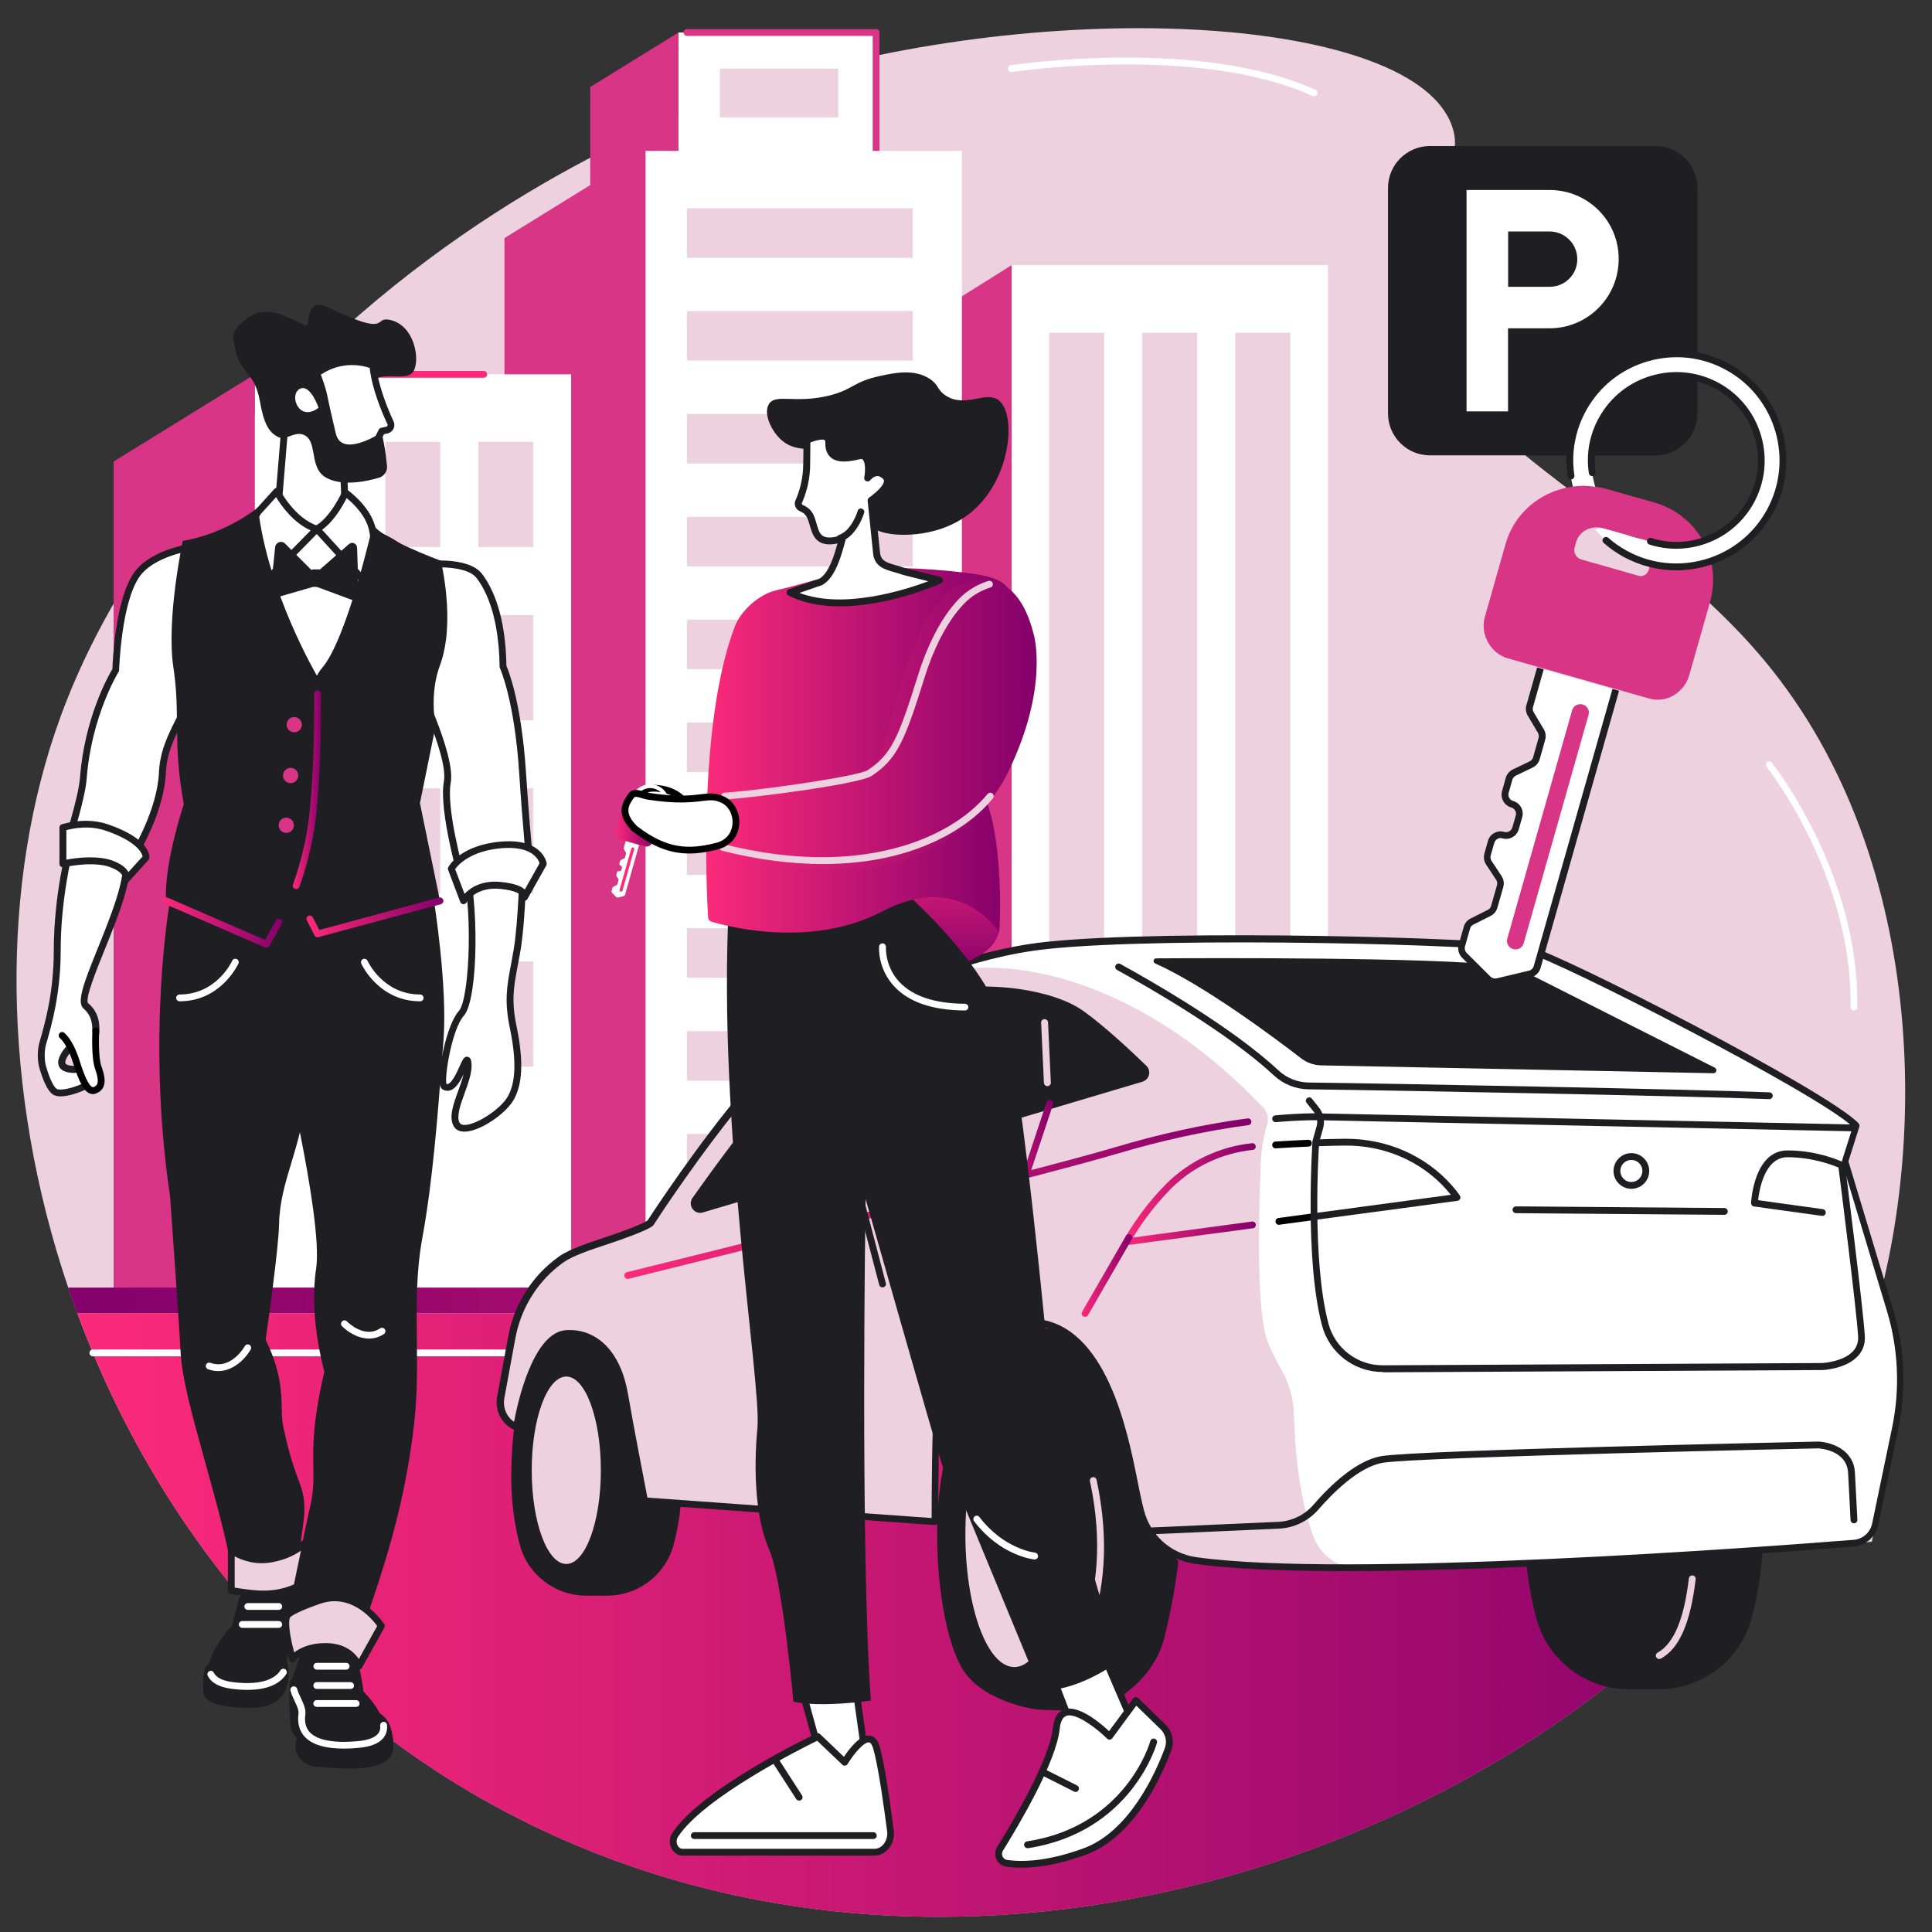 <?xml version="1.0" encoding="utf-8"?>
<!-- Generator: Adobe Illustrator 25.1.0, SVG Export Plug-In . SVG Version: 6.00 Build 0)  -->
<svg version="1.1" id="Capa_1" xmlns="http://www.w3.org/2000/svg" xmlns:xlink="http://www.w3.org/1999/xlink" x="0px" y="0px"
	 viewBox="0 0 1872 1872" style="enable-background:new 0 0 1872 1872;" xml:space="preserve">
<rect x="0" y="0" width="1872" height="1872" fill="#333333" stroke="none"/>
<style type="text/css">
	.st0{fill:#EDD1DE;}
	.st1{fill:url(#SVGID_1_);}
	.st2{fill:#FFFFFF;}
	.st3{fill:#D83587;}
	.st4{fill:#FB2A7A;}
	.st5{fill:#CADDFF;}
	.st6{fill:url(#SVGID_2_);}
	.st7{fill:url(#SVGID_3_);}
	.st8{fill:url(#SVGID_4_);}
	.st9{fill:#1F1E23;}
	.st10{fill:url(#SVGID_5_);}
	.st11{fill:url(#SVGID_6_);}
	.st12{fill:#99B9FF;}
	.st13{fill:#5479F7;}
	.st14{fill:url(#SVGID_7_);}
	.st15{fill:url(#SVGID_8_);}
	.st16{fill:url(#SVGID_9_);}
	.st17{fill:url(#SVGID_10_);}
	.st18{fill:url(#SVGID_11_);}
	.st19{fill:url(#SVGID_12_);}
	.st20{fill:url(#SVGID_13_);}
	.st21{fill:url(#SVGID_14_);}
	.st22{fill:url(#SVGID_15_);}
</style>
<g>
	<g>
		<path class="st0" d="M1804.8,1310.1c-0.1,0.2-0.2,0.5-0.3,0.7c-24.2,66.8-62,130.7-110.4,189.9
			c-243.4,297.2-756.4,472.3-1177.2,268.5c-133.5-64.6-240.1-158.9-320.1-268.5c-43.5-59.6-79.1-123.6-106.8-189.9
			c-5.3-12.7-10.3-25.4-15-38.2c-3.1-8.3-6-16.6-8.9-25C1.7,1057.6-0.5,855.8,58.9,693.8C132.7,492.1,305.6,342,348.4,304.9
			C525,151.7,701.8,94,741.7,81.6c281.7-87.8,630-65.6,665.5,41.4c15,45.1-39,64.9-43.2,136.5c-8.7,148.7,215,223.4,345.7,380.6
			C1872.2,835.3,1869.3,1131.5,1804.8,1310.1z"/>
		<linearGradient id="SVGID_1_" gradientUnits="userSpaceOnUse" x1="89.969" y1="1584.062" x2="1804.502" y2="1584.062">
			<stop  offset="0" style="stop-color:#FB2A7A"/>
			<stop  offset="1" style="stop-color:#83006A"/>
		</linearGradient>
		<path class="st1" d="M1804.5,1310.9c-24.2,66.8-62,130.7-110.4,189.9c-243.4,297.2-756.4,472.3-1177.2,268.5
			c-133.5-64.6-240.1-158.9-320.1-268.5c-43.5-59.6-79.1-123.6-106.8-189.9H1804.5z"/>
	</g>
	<g>
		<g>
			<rect x="980" y="256.9" class="st2" width="306.7" height="991.7"/>
			<polygon class="st3" points="980.2,1248.6 843.5,1248.6 843.5,342.7 980.2,256.9 			"/>
			<g>
				<rect x="1016.6" y="322.4" class="st0" width="53.2" height="837.2"/>
				<rect x="1106.8" y="322.4" class="st0" width="53.2" height="837.2"/>
				<rect x="1197" y="322.4" class="st0" width="53.2" height="837.2"/>
			</g>
		</g>
		<g>
			<g>
				<rect x="657.2" y="31.5" class="st2" width="191.7" height="689.1"/>
				<path class="st3" d="M848.9,180.4c-1.8,0-3.3-1.5-3.3-3.3V34.8h-180c-1.8,0-3.3-1.5-3.3-3.3c0-1.8,1.5-3.3,3.3-3.3h183.3
					c1.8,0,3.3,1.5,3.3,3.3v145.6C852.2,178.9,850.8,180.4,848.9,180.4z"/>
				<rect x="697.5" y="66.5" class="st0" width="114.7" height="47.2"/>
				<polygon class="st3" points="657.4,720.6 571.9,720.6 571.9,84.3 657.4,31.5 				"/>
			</g>
			<g>
				<rect x="625.3" y="146.2" class="st2" width="306.7" height="1102.4"/>
				<polygon class="st3" points="625.5,1248.6 488.8,1248.6 488.8,230.7 625.5,146.2 				"/>
				<g>
					<rect x="665.6" y="201.8" class="st0" width="218.8" height="48"/>
					<rect x="665.6" y="301.4" class="st0" width="218.8" height="48"/>
					<rect x="665.6" y="401.1" class="st0" width="218.8" height="48"/>
					<rect x="665.6" y="500.8" class="st0" width="218.8" height="48"/>
					<rect x="665.6" y="600.4" class="st0" width="218.8" height="48"/>
					<rect x="665.6" y="700.1" class="st0" width="218.8" height="48"/>
					<rect x="665.6" y="799.8" class="st0" width="218.8" height="48"/>
					<rect x="665.6" y="899.4" class="st0" width="218.8" height="48"/>
					<rect x="665.6" y="999.1" class="st0" width="218.8" height="48"/>
					<rect x="665.6" y="1098.7" class="st0" width="218.8" height="48"/>
				</g>
			</g>
		</g>
		<g>
			<rect x="246.7" y="362.7" class="st2" width="306.7" height="885.9"/>
			<path class="st4" d="M468.7,366H253.2c-1.8,0-3.3-1.5-3.3-3.3c0-1.8,1.5-3.3,3.3-3.3h215.5c1.8,0,3.3,1.5,3.3,3.3
				C472,364.5,470.6,366,468.7,366z"/>
			<polygon class="st3" points="246.9,1248.6 110.1,1248.6 110.1,447.2 246.9,362.7 			"/>
			<g>
				<rect x="283.2" y="428.1" class="st5" width="53.2" height="101.9"/>
				<rect x="373.4" y="428.1" class="st0" width="53.2" height="101.9"/>
				<rect x="463.6" y="428.1" class="st0" width="53.2" height="101.9"/>
				<rect x="283.2" y="596" class="st5" width="53.2" height="101.9"/>
				<rect x="373.4" y="596" class="st5" width="53.2" height="101.9"/>
				<rect x="463.6" y="596" class="st0" width="53.2" height="101.9"/>
				<rect x="283.2" y="763.9" class="st5" width="53.2" height="101.9"/>
				<rect x="373.4" y="763.9" class="st0" width="53.2" height="101.9"/>
				<rect x="463.6" y="763.9" class="st0" width="53.2" height="101.9"/>
				<rect x="283.2" y="931.7" class="st5" width="53.2" height="101.9"/>
				<rect x="373.4" y="931.7" class="st5" width="53.2" height="101.9"/>
				<rect x="463.6" y="931.7" class="st0" width="53.2" height="101.9"/>
			</g>
		</g>
	</g>
	<g>
		<linearGradient id="SVGID_2_" gradientUnits="userSpaceOnUse" x1="1821.06" y1="1260.129" x2="66.069" y2="1260.129">
			<stop  offset="0" style="stop-color:#FB2A7A"/>
			<stop  offset="1" style="stop-color:#83006A"/>
		</linearGradient>
		<path class="st6" d="M1821.1,1247.6l-34.8,25H74.9c-3.1-8.3-6-16.6-8.9-25H1821.1z"/>
		<linearGradient id="SVGID_3_" gradientUnits="userSpaceOnUse" x1="74.932" y1="1291.735" x2="1795.616" y2="1291.735">
			<stop  offset="0" style="stop-color:#FB2A7A"/>
			<stop  offset="1" style="stop-color:#83006A"/>
		</linearGradient>
		<path class="st7" d="M1795.6,1272.6v38.2H90c-5.3-12.7-10.3-25.4-15-38.2H1795.6z"/>
		<path class="st2" d="M1795.6,1314.2H90c-1.8,0-3.3-1.5-3.3-3.3s1.5-3.3,3.3-3.3h1705.6c1.8,0,3.3,1.5,3.3,3.3
			S1797.4,1314.2,1795.6,1314.2z"/>
	</g>
	<g>
		<linearGradient id="SVGID_4_" gradientUnits="userSpaceOnUse" x1="752.502" y1="1256.896" x2="1242.894" y2="1256.896">
			<stop  offset="0" style="stop-color:#FB2A7A"/>
			<stop  offset="1" style="stop-color:#83006A"/>
		</linearGradient>
		<path class="st8" d="M775.9,1192.8c21.5-33.6,104.3-108.2,139.6-126.8c45.5-24,106.4-56.7,182.1-64.7
			c121.1-12.8,224.1,533.8,60.9,510.7c-26-3.7-252.6-37.6-252.6-37.6S680.8,1341.2,775.9,1192.8z"/>
		<g>
			<g>
				<path class="st9" d="M1482.4,1515.6c1.9,18.2,5.2,35.6,9.5,51.8c10.5,39,46,66,86.4,66h29.1c40.4,0,75.9-27,86.4-66
					c5.5-20.5,9.3-43,10.8-66.7L1482.4,1515.6z"/>
				<path class="st9" d="M1607.4,1636.8h-29.1c-41.9,0-78.7-28.2-89.6-68.5c-4.5-16.6-7.7-34.2-9.6-52.3c-0.1-0.9,0.2-1.8,0.8-2.5
					c0.6-0.7,1.4-1.1,2.3-1.2l222.2-14.9c1-0.1,1.9,0.3,2.6,1c0.7,0.7,1,1.6,1,2.6c-1.5,23.5-5.2,46.2-10.9,67.4
					C1686.1,1608.6,1649.3,1636.8,1607.4,1636.8z M1486,1518.7c1.9,16.6,5,32.7,9,47.9c10.1,37.4,44.3,63.6,83.2,63.6h29.1
					c38.9,0,73.1-26.1,83.2-63.6c5.3-19.7,8.8-40.6,10.4-62.3L1486,1518.7z"/>
			</g>
			<path class="st0" d="M1607.7,1607.5c-1.2,0-2.3-0.6-2.9-1.7c-0.9-1.6-0.3-3.6,1.3-4.5c15.7-8.7,25.6-32.2,30.3-71.9
				c0.2-1.8,1.9-3.1,3.7-2.9c1.8,0.2,3.1,1.9,2.9,3.7c-5.1,42.6-15.8,67-33.7,76.9C1608.8,1607.3,1608.2,1607.5,1607.7,1607.5z"/>
		</g>
		<g>
			<g>
				<path class="st9" d="M557,1287.9c-41.8,13.3-58.4,72.8-58.4,143.7c0,23.2,2.9,45.1,8.2,64.6c7.4,27.5,32.5,46.6,61,46.6h20.5
					c28.6,0,53.6-19.1,61-46.7c3.3-12.1,5.6-25.2,6.9-38.9l1.4-95.7c0.5-37.8-28.8-69.3-66.5-71.5L557,1287.9z"/>
				<path class="st9" d="M588.4,1546.1h-20.5c-30,0-56.4-20.2-64.2-49.1c-5.5-20.5-8.3-42.5-8.3-65.5c0-82.2,21.6-134.4,60.7-146.8
					c0.4-0.1,0.8-0.2,1.2-0.2l34.2,2c39.6,2.3,70.2,35.2,69.6,74.9l-1.4,95.7c0,0.1,0,0.2,0,0.3c-1.3,13.7-3.7,27-7,39.5
					C644.8,1525.9,618.4,1546.1,588.4,1546.1z M557.5,1291.2c-48.3,16-55.5,94.7-55.5,140.4c0,22.4,2.7,43.9,8.1,63.8
					c7,26,30.8,44.2,57.8,44.2h20.5c27,0,50.8-18.2,57.8-44.2c3.3-12.1,5.6-25,6.8-38.3l1.4-95.6c0.5-36.1-27.3-66.1-63.4-68.2
					L557.5,1291.2z"/>
			</g>
			<ellipse class="st0" cx="548.7" cy="1424.6" rx="33.5" ry="90.8"/>
		</g>
		<g>
			<g>
				<path class="st9" d="M951.9,1327.2c-12.3,16.9-34.7,70.1-39.3,127.9c-4.6,57.8,3.9,127.9,22.3,159.5
					c18.5,31.6,70.1,38.5,70.1,38.5s36.2,2.3,53.9-0.8c17.7-3.1,56.2-26.2,66.2-67c10-40.8,13.1-71.6,13.1-71.6l-8.7-10
					c0,0-18.2-15.1-23.6-33.1c-5.4-18-8-73.2-25.9-109.6c-18-36.5-31.3-57.5-40.6-63.7s-13.9-11.8-41.1-2.6
					C971.1,1303.8,951.9,1327.2,951.9,1327.2z"/>
				<path class="st9" d="M1032.2,1657.2c-13.9,0-26.5-0.8-27.4-0.8c-0.1,0-0.2,0-0.2,0c-2.2-0.3-53.4-7.5-72.5-40.1
					c-17.9-30.6-27.7-100-22.8-161.4c4.6-57.2,26.5-111.1,39.9-129.6c0-0.1,0.1-0.1,0.1-0.2c0.8-1,20.2-24.2,48-33.6
					c25.3-8.6,32.4-5,41.9,1.5c0.7,0.5,1.4,1,2.1,1.4c9.8,6.6,23.1,27.2,41.7,65c12.5,25.4,17.6,59.3,21.4,84.1
					c1.7,11,3.1,20.6,4.7,26c5,16.8,22.4,31.4,22.6,31.5c0.1,0.1,0.3,0.2,0.4,0.4l8.7,10c0.6,0.7,0.9,1.6,0.8,2.5
					c0,0.3-3.2,31.5-13.2,72.1c-10.4,42.4-50,66.2-68.9,69.5C1052.2,1656.8,1041.9,1657.2,1032.2,1657.2z M1005.3,1649.7
					c2.3,0.1,36.4,2.2,53-0.7c16.9-2.9,54-25.6,63.6-64.5c8.7-35.3,12.1-63.3,12.9-69.8l-7.6-8.7c-2.2-1.9-19.1-16.7-24.5-34.5
					c-1.8-5.9-3.2-15.2-5-27c-3.7-24.4-8.7-57.7-20.8-82.2c-17.6-35.7-30.9-56.7-39.4-62.4c-0.8-0.5-1.5-1-2.2-1.5
					c-7.5-5.2-12.5-8.6-36-0.7c-25.2,8.6-43.7,30.1-44.9,31.5c-11.2,15.5-34,68.2-38.6,126.1c-4.8,60.2,4.6,128,21.9,157.5
					C954.8,1642,1002.7,1649.3,1005.3,1649.7z"/>
			</g>
			<ellipse class="st0" cx="982.8" cy="1486.6" rx="47.4" ry="128.7"/>
			<path class="st0" d="M1028.5,1625.3c-0.8,0-1.6-0.3-2.2-0.9c-1.3-1.2-1.4-3.3-0.2-4.7c0.6-0.6,56.1-63.3,30-184.5
				c-0.4-1.8,0.8-3.5,2.5-3.9c1.8-0.4,3.5,0.8,3.9,2.5c26.8,124.7-29.2,187.7-31.6,190.3C1030.3,1625,1029.4,1625.3,1028.5,1625.3z"
				/>
		</g>
		<path class="st0" d="M497.1,1381c-9.2-5.5-13.7-16.5-11.8-27l10.6-57.6c5.7-30.7,22.8-58.2,48.3-76.1
			c10.2-7.2,30.8-13.7,42.7-17.6c39.6-13.2,43.5-17.5,43.5-17.5s47.7-73.8,95.6-129.7c26-30.3,57.5-55.3,92.8-73.9
			c45.5-24,120.2-57.5,196-65.5c121.1-12.8,434.8-3.9,465.9,3.9c31.1,7.8,288.8,139.8,318.3,170.8l-10.9,34.6l43.6,144.5
			c11.1,36.9,12.9,76,5,113.8l-23,110.2c0,0-492,41.3-655.1,18.2c-26-3.7-47-22.9-53.5-48.4c-1.1-4.5-2.3-9.4-3.4-14.8
			c-8.5-40.4-26.4-162.3-99.4-167.7c-73-5.4-91.6,74.5-94,86.2s-2.3,107.2-2.3,107.2l-281.5-20.2c0,0-14-71.6-19.2-102.5
			c-5.2-30.9-22-61.4-56.3-59.6c-34.4,1.7-48.5,90.5-48.5,90.5C499.5,1382.3,498.3,1381.8,497.1,1381z"/>
		<path class="st2" d="M1831.6,1269.9l-40.1-133c-2.3-7.5-2.2-15.4,0.1-22.9l2.7-8.4c3-9.4-0.5-19.7-8.6-25.4
			c-60.9-43.2-276.9-153.1-305.1-160.1c-31.1-7.8-344.7-16.7-465.9-3.9c-13.3,1.4-93.2,20.7-114,29c78.7-23.7,206.6,5.1,323.1,127.8
			c4.1,4.3,5.7,10.5,4.1,16.2l-1.2,4.2c-2.8,10-4.4,20.4-4.9,30.8c-1.9,41-5.5,148.6,7.1,177.5c4.7,10.8,8.9,19,12.6,25.3
			c7.7,13.1,11.8,28.1,12.2,43.4c1.6,53.4,9,91.9,19,118.5c7.1,18.8,25.1,31.2,45.2,31.3c170.2,0.1,394.1-17.5,469.6-23.9
			c15.5-1.3,28.4-12.7,31.5-28l17.6-84.5C1844.5,1345.9,1842.8,1306.8,1831.6,1269.9z"/>
		<linearGradient id="SVGID_5_" gradientUnits="userSpaceOnUse" x1="604.899" y1="1161.464" x2="1212.558" y2="1161.464">
			<stop  offset="0" style="stop-color:#FB2A7A"/>
			<stop  offset="1" style="stop-color:#83006A"/>
		</linearGradient>
		<path class="st10" d="M608.2,1239.2c-1.5,0-2.8-1-3.2-2.5c-0.4-1.8,0.6-3.6,2.4-4c3.9-1,392.2-96.9,473.1-121.1
			c43.9-13.1,87.1-22.5,128.3-27.9c1.8-0.2,3.5,1,3.7,2.8s-1,3.5-2.8,3.7c-40.9,5.4-83.7,14.7-127.3,27.7
			c-81.1,24.2-469.5,120.2-473.4,121.2C608.7,1239.2,608.5,1239.2,608.2,1239.2z"/>
		<path class="st9" d="M1796.4,1096.2C1796.4,1096.2,1796.3,1096.2,1796.4,1096.2l-514.7-10.7c-0.2,0-16.6-0.7-45.4,1.8
			c-1.8,0.2-3.4-1.2-3.6-3c-0.2-1.8,1.2-3.4,3-3.6c29.3-2.6,45.5-1.9,46.2-1.8l514.5,10.7c1.8,0,3.3,1.5,3.2,3.4
			C1799.6,1094.8,1798.2,1096.2,1796.4,1096.2z"/>
		<path class="st9" d="M1714.3,1065c0,0-0.1,0-0.1,0c-73.8-3-364-8.5-446.4-9.5c-12.5-0.2-24.4-5-33.6-13.6
			c-44.1-41-120.9-85.1-151.9-102.1c-1.6-0.9-2.2-2.9-1.3-4.5c0.9-1.6,2.9-2.2,4.5-1.3c31.2,17.2,108.6,61.5,153.2,103.1
			c8,7.5,18.4,11.6,29.2,11.8c82.5,1,372.7,6.6,446.6,9.5c1.8,0.1,3.2,1.6,3.2,3.4C1717.5,1063.6,1716.1,1065,1714.3,1065z"/>
		<path class="st9" d="M1273.2,1182.2c-1.6,0-3.1-1.2-3.3-2.9c-0.2-1.8,1-3.5,2.8-3.7l133.1-17.9c-1.3-1.6-2.6-3.2-4.1-4.9
			c-24.5-27.7-60.6-43.3-99-42.8c-8.1,0.1-16.8,0.3-25.7,0.6c-1.8,0-3.4-1.4-3.4-3.2c-0.1-1.8,1.4-3.4,3.2-3.4
			c9-0.3,17.7-0.5,25.8-0.6c0.6,0,1.2,0,1.8,0c39.7,0,76.9,16.4,102.3,45.1c3,3.4,5.7,6.8,7.8,9.9c0.6,0.9,0.8,2.2,0.3,3.2
			s-1.4,1.8-2.6,1.9l-138.6,18.6C1273.5,1182.2,1273.4,1182.2,1273.2,1182.2z"/>
		<path d="M1236,1112.7c-1.7,0-3.2-1.3-3.3-3.1c-0.1-1.8,1.3-3.4,3.1-3.5c11-0.7,21.7-1.3,31.9-1.7c1.8-0.1,3.4,1.3,3.4,3.2
			c0.1,1.8-1.3,3.4-3.2,3.4c-10.2,0.4-20.9,1-31.8,1.7C1236.2,1112.7,1236.1,1112.7,1236,1112.7z"/>
		<linearGradient id="SVGID_6_" gradientUnits="userSpaceOnUse" x1="1088.247" y1="1157.176" x2="1216.841" y2="1157.176">
			<stop  offset="0" style="stop-color:#FB2A7A"/>
			<stop  offset="1" style="stop-color:#83006A"/>
		</linearGradient>
		<path class="st11" d="M1091.6,1206.6c-1.1,0-2.1-0.5-2.7-1.4c-0.7-1-0.8-2.3-0.2-3.4c0.6-1.1,15-28.2,41.1-54.5
			c22.2-22.3,51.8-36.3,83.3-39.6c1.8-0.2,3.4,1.1,3.6,2.9c0.2,1.8-1.1,3.4-2.9,3.6c-30.1,3.1-58.2,16.5-79.3,37.7
			c-18.4,18.5-31.1,37.8-36.7,47.2l115.3-15.5c1.8-0.2,3.5,1,3.7,2.8c0.2,1.8-1,3.5-2.8,3.7l-122,16.4
			C1091.8,1206.6,1091.7,1206.6,1091.6,1206.6z"/>
		<path d="M1239.2,1186.8c-1.6,0-3.1-1.2-3.3-2.9c-0.2-1.8,1-3.5,2.8-3.7l34.1-4.6c1.8-0.2,3.5,1,3.7,2.8c0.2,1.8-1,3.5-2.8,3.7
			l-34.1,4.6C1239.5,1186.8,1239.3,1186.8,1239.2,1186.8z"/>
		<path class="st9" d="M1339.7,1329.4c-27.6,0-51.8-18.6-58.8-45.3c-17-64.3-9.2-177.1-9.2-178.2c0-0.2,0.1-0.5,0.1-0.7l3.9-13.8
			c1.5-5.2,0.2-10.8-3.3-14.8l-6.4-8c-1.1-1.4-0.9-3.5,0.5-4.6c1.4-1.1,3.5-0.9,4.6,0.5l6.3,7.9c4.9,5.7,6.7,13.5,4.6,20.9
			l-3.8,13.5c-0.5,6.9-7.3,114.3,9,175.7c6.3,23.8,27.9,40.4,52.4,40.4c0.1,0,0.2,0,0.3,0l425.9-2.2c0.1,0,20.3-1.1,29.8-11.6
			c3.6-4,5.2-8.8,4.8-14.5c-1.6-25.8-16.9-146.9-19-163.3c-5.6-2.4-25.2-10-49.4-10c-22.2,0-27.4,31.6-28.5,41.6l62.7,8.7
			c1.8,0.3,3.1,1.9,2.8,3.7c-0.2,1.8-1.9,3.1-3.7,2.8l-65.8-9.1c-1.7-0.2-2.9-1.7-2.8-3.4c0.1-2.1,2.9-50.9,35.3-50.9
			c30.1,0,52.9,10.9,53.9,11.4c1,0.5,1.7,1.5,1.8,2.6c0.7,5.6,17.5,137.9,19.2,165.6c0.5,7.6-1.7,14.1-6.5,19.4
			c-11.4,12.7-33.6,13.8-34.5,13.8l-426,2.2C1339.9,1329.4,1339.8,1329.4,1339.7,1329.4z"/>
		<path class="st9" d="M681.1,1174.8l425.9-126.7c6.7-2,8.8-10.5,3.8-15.4c-14.6-14.1-40.7-38.6-61.1-53.1
			c-29.9-21.4-94.3-29.5-137-19.4c-42.7,10.1-133.2,63.7-171.2,107.9c-24.7,28.8-53.4,68.4-70.5,92.6
			C666,1167.8,672.8,1177.3,681.1,1174.8z"/>
		<path class="st9" d="M1116.4,1486.7c-1.8,0-3.2-1.4-3.3-3.2c-0.1-1.8,1.3-3.4,3.2-3.5l122.1-5.4c13.1-0.6,25.5-6.5,34-16.3
			c17-19.6,42.3-43.7,66.8-47.5c37.1-5.8,406.7-13.6,422.4-14c11.9,0.4,34.4,7.3,35.7,29.9c1.4,25.3,2.4,45.6,2.4,45.8
			c0.1,1.8-1.3,3.4-3.1,3.5c-1.8,0.1-3.4-1.3-3.5-3.1c0-0.2-1-20.5-2.4-45.8c-1.3-22.4-28-23.6-29.1-23.7
			c-3.6,0.1-384.7,8.2-421.3,13.9c-23.7,3.7-49.5,30-62.8,45.3c-9.7,11.2-23.8,18-38.7,18.6l-122.1,5.4
			C1116.5,1486.7,1116.4,1486.7,1116.4,1486.7z"/>
		<path class="st12" d="M806.3,1107.2c-0.4,0-0.8-0.1-1.2-0.2c-1.7-0.7-2.5-2.6-1.8-4.3l40.2-99.2c0.7-1.7,2.6-2.5,4.3-1.8
			c1.7,0.7,2.5,2.6,1.8,4.3l-40.2,99.2C808.9,1106.4,807.6,1107.2,806.3,1107.2z"/>
		<path class="st13" d="M763.7,1450.9c-0.7,0-1.4-0.2-2-0.7c-1.4-1.1-1.7-3.2-0.6-4.6c5.5-7,8.5-15.7,8.6-24.5l2.9-228.2
			c0-0.3,0.1-0.6,0.1-0.9l12.9-42c1.7-5.5,3.6-11,5.6-16.4c0.6-1.7,2.6-2.6,4.3-1.9c1.7,0.6,2.6,2.6,1.9,4.3
			c-2,5.3-3.8,10.7-5.5,16.1l-12.8,41.6l-2.9,227.7c-0.1,10.3-3.7,20.4-10,28.5C765.6,1450.4,764.6,1450.9,763.7,1450.9z"/>
		<linearGradient id="SVGID_7_" gradientUnits="userSpaceOnUse" x1="1048.065" y1="1235.843" x2="1097.192" y2="1235.843">
			<stop  offset="0" style="stop-color:#FB2A7A"/>
			<stop  offset="1" style="stop-color:#83006A"/>
		</linearGradient>
		<path class="st14" d="M1051.4,1275.9c-0.6,0-1.1-0.1-1.7-0.4c-1.6-0.9-2.1-2.9-1.2-4.5l42.5-73.6c0.9-1.6,2.9-2.1,4.5-1.2
			c1.6,0.9,2.1,2.9,1.2,4.5l-42.5,73.6C1053.6,1275.3,1052.5,1275.9,1051.4,1275.9z"/>
		<path class="st9" d="M1670.8,1177.1C1670.8,1177.1,1670.8,1177.1,1670.8,1177.1l-201.9-1.6c-1.8,0-3.3-1.5-3.3-3.3
			c0-1.8,1.5-3.3,3.3-3.3c0,0,0,0,0,0l201.9,1.6c1.8,0,3.3,1.5,3.3,3.3C1674.1,1175.7,1672.6,1177.1,1670.8,1177.1z"/>
		<linearGradient id="SVGID_8_" gradientUnits="userSpaceOnUse" x1="954.696" y1="1170.048" x2="1020.438" y2="1170.048">
			<stop  offset="0" style="stop-color:#FB2A7A"/>
			<stop  offset="1" style="stop-color:#83006A"/>
		</linearGradient>
		<path class="st15" d="M958,1274.2c-0.3,0-0.6,0-0.9-0.1c-1.8-0.5-2.8-2.3-2.3-4.1l36.5-133.6l22.7-68.3c0.6-1.7,2.5-2.7,4.2-2.1
			c1.7,0.6,2.7,2.4,2.1,4.2l-22.6,68.1l-36.4,133.4C960.8,1273.2,959.5,1274.2,958,1274.2z"/>
		<path class="st0" d="M1014.8,1052.4c-1.8,0-3.2-1.4-3.3-3.2l-2.7-58.2c-0.1-1.8,1.3-3.4,3.2-3.5c1.8-0.1,3.4,1.3,3.5,3.2l2.7,58.2
			c0.1,1.8-1.3,3.4-3.2,3.5C1014.9,1052.4,1014.8,1052.4,1014.8,1052.4z"/>
		<path class="st9" d="M1120.3,928.6c54.2-0.3,265.1-1.2,333.4,6.8c10,1.2,19.8,4.1,28.8,8.7l179,90.4c2.7,1.4,1.7,5.5-1.3,5.4
			l-379.8-7.6c-7.2-0.1-14.2-2.6-19.9-7c-24.1-18.6-92.9-70.2-141.2-91.8C1116.7,932.3,1117.5,928.6,1120.3,928.6z"/>
		<path class="st9" d="M1303.6,1522.3c-58.6,0-110-2-145.6-7c-27.3-3.9-49.4-23.8-56.2-50.8c-1.2-4.7-2.4-9.8-3.5-15
			c-0.7-3.3-1.4-7-2.3-11.2c-9.6-48.4-29.5-149.1-94.1-153.9c-69.1-5.1-87.5,68.7-90.5,83.5c-1.8,9-2.3,73.6-2.3,106.5
			c0,0.9-0.4,1.8-1.1,2.4c-0.7,0.6-1.6,0.9-2.5,0.9l-281.5-20.2c-1.5-0.1-2.7-1.2-3-2.7c-0.1-0.7-14-72-19.2-102.6
			c-3-17.8-14.2-58.8-52.9-56.9c-26,1.3-41.6,63.8-45.4,87.7c-0.1,0.9-0.7,1.7-1.5,2.3c-0.8,0.5-1.8,0.7-2.7,0.4
			c-1.3-0.3-2.7-1-4.3-2c-10.2-6.1-15.5-18.4-13.3-30.5l10.6-57.6c5.9-32.1,23.5-59.9,49.6-78.3c9.8-6.9,28.3-13,40.5-17.1l3-1
			c33-11,40.7-15.7,42-16.6c4.1-6.2,49.1-75.1,94.3-128c26.8-31.4,58.7-57,95.1-76.2c48.6-25.7,122.3-57.9,197.1-65.8
			c118.7-12.6,435.1-4,467,4c33.2,8.3,289.9,140.2,319.9,171.8c0.8,0.9,1.1,2.1,0.8,3.3l-10.6,33.6l43.3,143.5
			c11.3,37.3,13,77.2,5.1,115.4l-19.4,93.3c-2.4,11.4-12.1,20-23.7,20.9C1735.4,1503.4,1485.2,1522.3,1303.6,1522.3z M995.3,1277.5
			c2.3,0,4.8,0.1,7.2,0.3c69.6,5.2,90.2,109.2,100.1,159.2c0.8,4.2,1.6,7.9,2.3,11.2c1.1,5.1,2.2,10.1,3.4,14.7
			c6.1,24.4,26,42.4,50.7,45.9c145.3,20.6,556.3-10.4,637.2-16.8c8.7-0.7,16-7.1,17.8-15.7l19.4-93.3c7.7-37.1,6-75.9-4.9-112.2
			l-43.6-144.5c-0.2-0.6-0.2-1.3,0-1.9l10.3-32.6c-35.1-33.1-286.4-161.3-315.4-168.5c-31.7-7.9-346.4-16.3-464.7-3.8
			c-73.8,7.8-146.6,39.7-194.8,65.1c-35.6,18.8-66.9,43.9-93.1,74.6c-46.8,54.9-93.6,127.1-94,127.8c-0.1,0.2-0.2,0.3-0.3,0.4
			c-1,1.2-7.4,5.9-44.9,18.4l-3,1c-11.9,3.9-29.8,9.9-38.8,16.2c-24.6,17.4-41.3,43.7-46.9,74l-10.6,57.6
			c-1.7,9.1,2.1,18.2,9.4,23.1c3.4-18.5,18.4-87.2,50.8-88.9c30.5-1.5,52.8,21.8,59.7,62.4c4.6,27.2,16.2,87,18.7,99.9l275.4,19.8
			c0-17.7,0.3-93.6,2.4-104.2C906.9,1357.2,925,1277.5,995.3,1277.5z"/>
		<path class="st9" d="M1580.7,1151.9c-9.5,0-17.3-7.8-17.3-17.3c0-9.5,7.8-17.3,17.3-17.3c9.5,0,17.3,7.8,17.3,17.3
			C1598,1144.1,1590.3,1151.9,1580.7,1151.9z M1580.7,1123.9c-5.9,0-10.7,4.8-10.7,10.7c0,5.9,4.8,10.7,10.7,10.7
			c5.9,0,10.7-4.8,10.7-10.7C1591.4,1128.7,1586.6,1123.9,1580.7,1123.9z"/>
	</g>
	<g>
		<path class="st9" d="M1604.1,441.2h-218.6c-22.4,0-40.6-18.2-40.6-40.6V182.1c0-22.4,18.2-40.6,40.6-40.6h218.6
			c22.4,0,40.6,18.2,40.6,40.6v218.6C1644.7,423,1626.5,441.2,1604.1,441.2z"/>
		<g>
			<path class="st2" d="M1501.5,184.1h-80.5v214.5h40.2v-80.5h40.2c37,0,67-30,67-67C1568.6,214.1,1538.6,184.1,1501.5,184.1z
				 M1501.5,277.9h-40.2v-53.6h40.2c14.8,0,26.8,12,26.8,26.8C1528.4,265.9,1516.4,277.9,1501.5,277.9z"/>
		</g>
	</g>
	<g>
		<g>
			<g>
				<g>
					<path class="st2" d="M1492.8,647.7l-10.4,36.6c-0.7,2.5-0.4,5.2,1,7.5l9.9,16.7c1.3,2.3,1.7,5,1,7.5l-5.3,18.8
						c-0.7,2.6-2.6,4.8-5.1,6l-16.4,7.9c-2.5,1.2-4.3,3.4-5.1,6l-3.6,12.8c-1.4,5.1,1.5,10.4,6.6,11.9c5.1,1.4,8.1,6.8,6.6,11.9
						l-3.3,11.5c-1.4,5.1-6.8,8.1-11.9,6.6c-5.1-1.4-10.4,1.5-11.9,6.6l-3.5,12.2c-0.8,2.7-0.3,5.6,1.2,7.9l9.7,14.7
						c1.5,2.3,2,5.2,1.2,7.9l-5.7,20c-0.7,2.6-2.5,4.8-4.9,6l-16.7,8.4c-2.4,1.2-4.2,3.4-4.9,6l-4.9,17.3c-1,3.4,0,7,2.5,9.4
						l23.1,23c2.4,2.3,5.8,3.3,9,2.5l31.4-7.5c3.4-0.8,6.1-3.4,7-6.7l76.3-268.6L1492.8,647.7z"/>
					<path class="st9" d="M1448.9,954.8c-3.4,0-6.7-1.3-9.1-3.8l-23.1-23c-3.3-3.3-4.6-8.2-3.3-12.7l4.9-17.3c1-3.5,3.4-6.4,6.6-8
						l16.7-8.4c1.6-0.8,2.8-2.2,3.2-3.9l5.7-20c0.5-1.8,0.2-3.7-0.8-5.2l-9.7-14.7c-2.1-3.1-2.7-7-1.7-10.7l3.4-12.2
						c0.9-3.3,3.1-6.1,6.1-7.7c3-1.7,6.5-2.1,9.8-1.1c1.6,0.5,3.3,0.3,4.8-0.6c1.5-0.8,2.5-2.2,3-3.8l3.3-11.5
						c0.5-1.6,0.3-3.3-0.6-4.8c-0.8-1.5-2.2-2.5-3.8-3c-6.8-1.9-10.8-9.1-8.9-15.9l3.6-12.8c1-3.5,3.5-6.5,6.8-8.1l16.4-7.9
						c1.6-0.8,2.8-2.2,3.3-3.9l5.3-18.8c0.5-1.7,0.2-3.4-0.6-4.9l-9.9-16.7c-1.8-3-2.3-6.7-1.3-10.1l10.4-36.6l6.4,1.8l-10.4,36.6
						c-0.5,1.7-0.2,3.4,0.6,4.9l9.9,16.7c1.8,3,2.3,6.7,1.3,10.1l-5.3,18.8c-1,3.5-3.5,6.5-6.8,8.1l-16.4,7.9
						c-1.6,0.8-2.8,2.2-3.3,3.9l-3.6,12.8c-0.9,3.3,1,6.8,4.3,7.8c3.3,0.9,6.1,3.1,7.7,6.1c1.7,3,2.1,6.5,1.1,9.8l-3.3,11.5
						c-0.9,3.3-3.1,6.1-6.1,7.7c-3,1.7-6.5,2.1-9.8,1.1c-1.6-0.5-3.3-0.3-4.8,0.6c-1.5,0.8-2.5,2.2-3,3.8l-3.5,12.2
						c-0.5,1.8-0.2,3.7,0.8,5.2l9.7,14.7c2.1,3.1,2.7,7,1.7,10.7l-5.7,20c-1,3.5-3.4,6.4-6.6,8l-16.7,8.4c-1.6,0.8-2.8,2.2-3.2,3.9
						l-4.9,17.3c-0.6,2.2,0,4.6,1.6,6.2l23.1,23c1.5,1.5,3.8,2.2,5.9,1.7l31.4-7.5c2.2-0.5,4-2.2,4.6-4.4l76.3-268.6l6.4,1.8
						L1492.7,938c-1.3,4.5-4.9,7.9-9.4,9l-31.4,7.5C1450.9,954.7,1449.9,954.8,1448.9,954.8z"/>
				</g>
				<g>
					<path class="st3" d="M1523.3,688.3l-62.8,221.1c-1.3,4.4,1.3,9,5.7,10.2c4.4,1.3,9-1.3,10.2-5.7l62.8-221.1
						c1.3-4.4-1.3-9-5.7-10.2C1529.1,681.4,1524.5,683.9,1523.3,688.3z"/>
				</g>
			</g>
			<path class="st3" d="M1602.6,486.8l-45.5-12.9c-42-11.9-86.4,11.2-98.3,53.2l-20.1,70.8c-4.7,16.7,5.6,35.2,22.3,40l137.2,39
				c16.7,4.7,33.8-6,38.6-22.7l20.1-70.8C1668.7,541.3,1644.6,498.7,1602.6,486.8z M1597.8,551.5c-1.2,4.4-5.3,7.7-9.7,6.5l-56.2-16
				c-4.4-1.2-7.5-6.6-6.3-11l1.6-5.7c3.1-11.1,15.2-16.6,26.3-13.4l32,9.1c11.1,3.1,17,13.7,13.9,24.8L1597.8,551.5z"/>
		</g>
		<g>
			<path class="st2" d="M1524,471.5c-6.2-25.3-2.7-52.5,10-75.4c28.8-52.1,96.4-69.5,147.1-36.3c42.3,27.8,58.3,83.1,37.2,129.2
				c-25.3,55.1-91.8,76.3-143.9,47.5c-10.8-6-20.3-13.7-28.3-22.9c0,0,0.8-2.8,7.5-1.6l30.9,8.8l13.6,3.5
				c40.3,13.6,84.7-5.7,101.9-45.6c15.9-36.7,2.5-80.1-31.1-101.7c-40.4-25.9-93.8-11.9-116.6,29.4c-10.9,19.7-13.2,43.8-6.6,65.3
				l-0.8-0.1C1537.9,470.5,1530.9,470.5,1524,471.5z"/>
			<path class="st9" d="M1624.2,531.7c-8.7,0-17.5-1.3-26.1-4.1c-1.7-0.6-2.7-2.4-2.1-4.2c0.6-1.7,2.4-2.7,4.2-2.1
				c35.8,11.6,75.1-4,93.3-37c10.2-18.4,12.6-39.8,6.8-60.1c-5.8-20.3-19.2-37.1-37.7-47.3c-18.4-10.2-39.8-12.6-60.1-6.8
				c-20.3,5.8-37.1,19.2-47.3,37.7c-8.5,15.3-11.6,32.5-9.1,49.7c0.3,1.8-1,3.5-2.8,3.8c-1.8,0.3-3.5-1-3.8-2.8
				c-2.8-18.6,0.6-37.2,9.8-53.8c11.1-20,29.3-34.5,51.3-40.8c22-6.3,45.1-3.7,65.1,7.3c20,11.1,34.5,29.3,40.8,51.3
				c6.3,22,3.7,45.1-7.3,65.1C1683.9,515.3,1654.7,531.7,1624.2,531.7z"/>
			<path class="st9" d="M1624.1,552.6c-17.4,0-35.1-4.3-51.4-13.3c-6.8-3.7-13.1-8.2-18.8-13.2c-1.4-1.2-1.5-3.3-0.3-4.7
				c1.2-1.4,3.3-1.5,4.7-0.3c5.4,4.7,11.3,8.9,17.7,12.4c48.2,26.7,109.2,9.1,135.8-39.1c26.7-48.2,9.1-109.2-39.1-135.8
				c-23.3-12.9-50.3-15.9-76-8.5c-25.7,7.4-46.9,24.3-59.8,47.6c-10.7,19.4-14.7,41.2-11.4,63c0.3,1.8-1,3.5-2.8,3.8
				c-1.8,0.3-3.5-1-3.8-2.8c-3.5-23.3,0.7-46.5,12.2-67.2c13.8-24.9,36.4-42.9,63.8-50.8c27.4-7.9,56.2-4.6,81,9.1
				c51.4,28.4,70.1,93.4,41.7,144.8C1698.1,532.8,1661.6,552.6,1624.1,552.6z"/>
		</g>
	</g>
	<g>
		<g>
			<g>
				<path class="st9" d="M292.4,1581c0,0-1.3,25.6-6.4,37.1c-8.8,19.9,8,31.1,6.4,43.2c-1.6,12.2,1.7,33.8,54.4,29
					s5.4-51.3,5.4-51.3s-5-49.6-24.3-60.8C314.6,1570.5,292.4,1581,292.4,1581z"/>
				<path class="st9" d="M361.3,1656.9c0,0,9.1,2.4,14.5,11.1c5.4,8.8,6.8,27,4.1,31.1c-2.7,4.1-5.4,20.8-78.3,12.1
					c0,0-20.8-6-13.9-27.3c0,0-5-3.7-6-10.8c-1-7.1-2.8-41,0-44.9C304.3,1596.5,361.3,1656.9,361.3,1656.9z"/>
				<path class="st2" d="M333.1,1694.3c-17.9,0-30.5-3.8-37.6-11.2c-5.3-5.6-7.5-13.3-6.3-22.2c0.5-3.8-1.4-7.8-3.6-12.4
					c-1.5-3.2-3.1-6.5-4.1-10.3c-0.5-1.8,0.5-3.6,2.3-4.1c1.8-0.5,3.6,0.5,4.1,2.3c0.9,3.3,2.4,6.3,3.8,9.3
					c2.5,5.4,4.9,10.5,4.1,16.1c-0.9,7,0.6,12.6,4.5,16.8c7.3,7.6,23.3,10.6,46.3,8.5c22.9-2.1,22.1-11.9,21.8-15.1
					c-0.2-1.8,1.2-3.4,3-3.6c1.8-0.2,3.4,1.2,3.6,3c0.8,8.9-3.4,20.1-27.8,22.2C342.1,1694.1,337.5,1694.3,333.1,1694.3z"/>
				<g>
					<path class="st2" d="M345.1,1653.9h-38.2c-1.8,0-3.3-1.5-3.3-3.3s1.5-3.3,3.3-3.3h38.2c1.8,0,3.3,1.5,3.3,3.3
						S347,1653.9,345.1,1653.9z"/>
					<path class="st2" d="M339.7,1636.5h-32.8c-1.8,0-3.3-1.5-3.3-3.3c0-1.8,1.5-3.3,3.3-3.3h32.8c1.8,0,3.3,1.5,3.3,3.3
						C343.1,1635,341.6,1636.5,339.7,1636.5z"/>
					<path class="st2" d="M335.4,1617.8h-28.4c-1.8,0-3.3-1.5-3.3-3.3c0-1.8,1.5-3.3,3.3-3.3h28.4c1.8,0,3.3,1.5,3.3,3.3
						C338.7,1616.3,337.2,1617.8,335.4,1617.8z"/>
				</g>
			</g>
			<g>
				<path class="st9" d="M277.3,1612.7c0,0-1.5,26.8-52.1,20.5c-50.5-6.3-0.3-57.8-0.3-57.8s10.5-47,18.6-57.8
					c8.1-10.8,36.5,0,36.5,0s10.8,5.5,6.8,30.8C282.7,1573.5,277.3,1612.7,277.3,1612.7z"/>
				<path class="st9" d="M209.1,1607.3c0,0-8.8,4.1-10.8,10.1s-1.4,21.6-1.4,21.6s-3.3,16.1,45.7,15.9c49-0.3,35.3-46.2,35.3-46.2
					L209.1,1607.3z"/>
				<path class="st2" d="M239.7,1637.4c-4.5,0-9.4-0.3-14.9-1c-12.2-1.5-20.1-5.8-23.5-12.7c-0.8-1.6-0.2-3.6,1.5-4.4
					c1.6-0.8,3.6-0.2,4.4,1.5c2.4,4.8,8.6,7.8,18.4,9.1c31.5,3.9,42.4-5.5,46.1-11.4c1-1.6,3-2,4.6-1.1c1.6,1,2,3,1.1,4.6
					C272.7,1629.4,262.5,1637.4,239.7,1637.4z"/>
				<g>
					<path class="st2" d="M270.1,1577.3h-35.4c-1.8,0-3.3-1.5-3.3-3.3s1.5-3.3,3.3-3.3h35.4c1.8,0,3.3,1.5,3.3,3.3
						S272,1577.3,270.1,1577.3z"/>
					<path class="st2" d="M270.1,1559.9h-30c-1.8,0-3.3-1.5-3.3-3.3s1.5-3.3,3.3-3.3h30c1.8,0,3.3,1.5,3.3,3.3
						S272,1559.9,270.1,1559.9z"/>
				</g>
			</g>
			<g>
				<path class="st9" d="M167.9,872.8c0,0-23.6,128.3,0,286.2c0,0,8.9,123.5,10.1,149.9c2,44.6,31.7,124.2,47.2,198.5
					c10.4,49.8,61.5,28.4,62.2,0c0.7-28.4,9.5-43.9,0-68.9c-9.5-25-12.2-37.5-16.2-55.7c-4.1-18.2-0.7-46.9-17.2-84.1
					c0,0,12.7-88.1,13.2-112.4c1-50.1,30-86.1,24.6-143.8c-5.4-57.7,6.8-205.6,6.8-205.6L167.9,872.8z"/>
				<path class="st9" d="M417,872.8c0,0,13.4,82.4,9.2,135.2c-4.2,52.8-9.2,129.8-20.4,190.5c-11.1,60.8-1,117.5-8.1,180.3
					c-7.1,62.8-21.3,117.5-46.6,189.4h-67.8c0,0,11.1-67.8,20.3-106.3c9.1-38.5-5.1-51.6,14.2-132.7c0,0-15.2-52.7-8.1-99.2
					s-32.4-209.6-32.4-209.6l-2-167.8L417,872.8z"/>
				<path class="st2" d="M211.4,1328.5c-3.1,0-6.4-0.5-9.8-1.8c-1.7-0.6-2.6-2.5-2-4.2c0.6-1.7,2.5-2.6,4.2-2
					c19.9,7.1,32.9-15.2,33.4-16.2c0.9-1.6,2.9-2.1,4.5-1.2c1.6,0.9,2.1,2.9,1.2,4.5C238.4,1315.6,226.8,1328.5,211.4,1328.5z"/>
				<path class="st2" d="M357.6,1297c-11.1,0-21.2-6.9-26.2-12c-1.3-1.3-1.3-3.4,0.1-4.7c1.3-1.3,3.4-1.3,4.7,0.1
					c0.7,0.7,16.9,16.9,32.1,6.7c1.5-1,3.6-0.6,4.6,0.9c1,1.5,0.6,3.6-0.9,4.6C367.1,1295.8,362.3,1297,357.6,1297z"/>
				<path class="st2" d="M174,970.2c-1.8,0-3.3-1.5-3.3-3.3c0-1.8,1.5-3.3,3.3-3.3c35.5,0,50.4-31.3,51-32.7
					c0.8-1.7,2.7-2.4,4.4-1.6c1.7,0.8,2.4,2.7,1.6,4.4C230.3,935.1,213.8,970.2,174,970.2z"/>
				<path class="st9" d="M351.2,1571.4h-67.8c-1,0-1.9-0.4-2.5-1.2c-0.6-0.7-0.9-1.7-0.7-2.7c0.1-0.4,4-24.3,9.1-51.7
					c-4.3,12.7-17.3,23.2-31.9,24.5c-17.6,1.6-30.8-10.5-35.3-32.3c-6.4-30.8-15.2-62.1-23.6-92.4c-11.5-41.2-22.4-80.2-23.6-106.6
					c-1.2-25.7-9.8-145.1-10.1-149.7c-23.4-156.7-0.2-285.9,0-287.2c0.2-1.1,0.9-2,1.9-2.4L271,823.3c0.7-0.3,1.6-0.4,2.4-0.1
					l144.7,46.4c1.2,0.4,2.1,1.4,2.3,2.6c0.1,0.8,13.4,83.4,9.3,136c-0.5,6.1-1,12.5-1.5,19.1c-4,52.5-9,117.8-18.9,171.7
					c-6.1,33.2-5.8,64.7-5.4,98c0.3,26.4,0.6,53.7-2.6,82c-6.9,60.7-20,114-46.7,190.1C353.9,1570.6,352.6,1571.4,351.2,1571.4z
					 M287.3,1564.8h61.6c26.1-74.4,38.9-126.8,45.6-186.4c3.2-27.9,2.9-55,2.6-81.2c-0.3-32.2-0.7-65.4,5.5-99.3
					c9.8-53.6,14.8-118.7,18.8-171c0.5-6.7,1-13.1,1.5-19.2c3.7-47.3-6.9-119.5-8.9-132.4l-141.6-45.4l-101.6,45.2
					c-2.6,15.7-21.5,137.6,0.3,283.5c0,0.1,0,0.2,0,0.2c0.1,1.2,8.9,123.8,10.1,150c1.2,25.6,11.9,64.2,23.4,105.1
					c8.5,30.4,17.3,61.8,23.7,92.9c3.8,18.5,14.1,28.4,28.3,27.1c14.3-1.3,27.1-13.7,27.4-26.5c0.2-9.7,1.4-18.1,2.5-25.5
					c2.1-14.7,3.7-26.3-2.2-42.1c-9.4-24.7-12.2-37.5-16.1-55.1l-0.2-1c-1.3-5.7-1.4-11.7-1.6-18.6c-0.3-15.8-0.8-35.4-15.4-64.7
					c-0.3-0.6-0.4-1.3-0.3-1.9c0.1-0.9,12.7-88.2,13.1-112c0.5-22.5,6.5-42.6,12.4-62c4.3-14.2,8.7-28.8,11.1-44.6
					c0.2-1.6,1.6-2.8,3.2-2.8c1.5-0.1,3,1.1,3.3,2.6c11.1,53.2,23.4,122.6,19.1,150.9c-6.9,45.3,7.9,97.3,8,97.8
					c0.2,0.5,0.2,1.1,0,1.7c-11.3,47.6-11,71.7-10.7,91.1c0.2,13.7,0.3,25.5-3.5,41.6C299.1,1495.3,289.8,1549.9,287.3,1564.8z
					 M257.4,1298.2c14.8,30,15.3,51.1,15.6,66.5c0.1,6.6,0.3,12.2,1.4,17.3l0.2,1c3.9,17.4,6.6,29.9,15.8,54.2
					c6.6,17.4,4.7,30.4,2.6,45.4c-1.1,7.6-2.2,15.4-2.4,24.7c0,0.1,0,0.2,0,0.3c3.1-16.4,6.5-33.4,9.7-46.7
					c3.6-15.3,3.5-26.7,3.3-39.9c-0.3-19.6-0.6-44,10.7-91.9c-2-7.2-14.7-55.7-8-99.8c3.7-24.6-5.8-82.5-15.7-132.2
					c-2.4,10-5.3,19.6-8.1,29c-6,19.8-11.7,38.6-12.1,60.2C270,1209.5,258.9,1287.8,257.4,1298.2z"/>
				<path class="st2" d="M407.1,970.2c-39.8,0-56.4-35-57-36.5c-0.8-1.7,0-3.6,1.6-4.4c1.7-0.8,3.6,0,4.4,1.6
					c0.6,1.4,15.5,32.7,51,32.7c1.8,0,3.3,1.5,3.3,3.3C410.5,968.7,409,970.2,407.1,970.2z"/>
				<path class="st9" d="M290.7,1083.5c-0.2,0-0.5,0-0.7-0.1c-1.8-0.4-2.9-2.1-2.5-3.9c5.4-25.3,7.7-54.5,6.7-84.5
					c-0.1-1.8,1.4-3.4,3.2-3.4c1.8,0,3.4,1.4,3.4,3.2c1.1,30.5-1.3,60.2-6.8,86.1C293.6,1082.5,292.2,1083.5,290.7,1083.5z"/>
				<g>
					<path class="st0" d="M296.8,1493.6c0,0-9.9,12.3-33.2,16.8c-23.3,4.6-39.5-8.4-39.5-8.4v39.1c20.8,3.2,40.5,7.1,63.6-3.7
						L296.8,1493.6z"/>
					<path class="st9" d="M255.4,1547.9c-9.5,0-18.8-1.4-28.4-2.9l-3.4-0.5c-1.6-0.2-2.8-1.6-2.8-3.3V1502c0-1.3,0.7-2.4,1.9-3
						c1.1-0.6,2.5-0.4,3.5,0.4c0.1,0.1,15.4,11.9,36.8,7.8c21.7-4.2,31.2-15.6,31.3-15.7c1-1.2,2.6-1.5,4-0.9
						c1.4,0.7,2.1,2.2,1.8,3.7l-9.2,43.9c-0.2,1-0.9,1.9-1.8,2.3C277,1546.1,266,1547.9,255.4,1547.9z M227.4,1538.3l0.6,0.1
						c18.7,2.9,36.5,5.7,56.8-3.2l6.8-32.7c-5.7,4-14.6,8.7-27.3,11.1c-16.7,3.3-29.9-1.9-36.9-5.6V1538.3z"/>
				</g>
				<g>
					<path class="st0" d="M369.4,1575.4c0,0-23.3-36.5-59.2-24.8c0,0-22.7,7.5-30.6,13.6c-7.9,6.1,3.9,43.2,3.9,43.2
						s9.4-12.6,33.8-11.8s30.4,19,30.4,19L369.4,1575.4z"/>
					<path class="st9" d="M347.7,1617.8c-0.1,0-0.2,0-0.3,0c-1.3-0.1-2.4-1-2.8-2.2c-0.2-0.6-5.8-16-27.4-16.7
						c-22.1-0.7-30.7,10-31,10.5c-0.8,1-2,1.5-3.2,1.2c-1.2-0.2-2.2-1.1-2.6-2.2c-2.9-9.2-11.8-39.9-2.8-46.8
						c8.2-6.3,30.6-13.8,31.6-14.1c37.9-12.3,62.8,25.8,63.1,26.2c0.7,1,0.7,2.3,0.1,3.4l-21.8,39.1
						C350,1617.1,348.9,1617.8,347.7,1617.8z M315,1592.1c0.8,0,1.6,0,2.4,0c17.4,0.6,26.2,9.3,30.3,15.4l17.8-32
						c-4.9-6.7-25.1-31.3-54.3-21.9c-0.2,0.1-22.3,7.4-29.6,13c-2.9,2.3-1.2,17.7,3.5,34.5C290.1,1597.3,299.6,1592.1,315,1592.1z"
						/>
				</g>
			</g>
		</g>
		<g>
			<g>
				<path class="st2" d="M507.4,824.9c0,0-1.3,65.4-6.4,95.8c-5.1,30.4-10.3,43.3-3.7,75.1c6.6,31.7,5.9,54.6-3,69.2
					c-9.6,15.6-45.4,37.5-52,24.2c-6.7-13.2,12.3-40.5,11.3-58c-1-17.4-9.7,29.4-23.1,21.7c-4.9-2.8,3.7-56.6,16.5-70.9
					c12.8-14.3,14.4-112.1,2.2-145.6C436.3,800.4,507.4,824.9,507.4,824.9z"/>
				<path class="st9" d="M450.1,1096.5c-0.3,0-0.5,0-0.8,0c-6-0.2-8.8-3.3-10-5.9c-4.4-8.6,0-20.8,4.7-33.7c2-5.4,4-11,5.2-16.1
					c-3.2,6.8-7.4,13.9-12.9,15.7c-2.5,0.8-5,0.5-7.4-0.9c-1.9-1.1-2.5-3.4-2.8-5c-2-12.7,6.4-57.5,18.5-71
					c11-12.3,14-107.9,1.6-142.3c-2.9-8-2.3-14.3,1.9-18.5c12.8-13,55.6,1.2,60.5,2.8c1.4,0.5,2.3,1.8,2.2,3.2
					c-0.1,2.7-1.3,66-6.5,96.3c-0.9,5.4-1.8,10.2-2.7,14.7c-3.9,21-6.3,33.6-1,59.1c6.9,33.1,5.8,56.5-3.4,71.6
					C489.2,1079.7,464.8,1096.5,450.1,1096.5z M452.4,1023.9c0.3,0,0.6,0,0.8,0.1c3.3,0.6,3.5,4.6,3.7,7c0.5,8.4-3.2,18.5-6.7,28.2
					c-4,11-8.1,22.4-5,28.5c0.5,0.9,1.4,2.1,4.4,2.3c11,0.5,34.4-14.5,41.9-26.7c8.3-13.5,9.1-35.4,2.6-66.8
					c-5.6-26.8-3-40.6,1-61.7c0.8-4.5,1.7-9.3,2.6-14.6c4.5-26.5,6-80.8,6.3-92.9c-17-5.5-44.2-10.9-51.3-3.7
					c-2.2,2.3-2.4,6.2-0.4,11.6c11.6,32.2,11.8,132.6-2.9,149c-11.4,12.7-18.9,59-16.8,66.1c0.7,0.2,1.1,0.2,1.5,0
					c4.2-1.4,8.8-11.7,11.3-17.3C448.2,1026.9,449.5,1023.9,452.4,1023.9z"/>
			</g>
			<g>
				<g>
					<path class="st2" d="M193.7,530.7l18.4,195l164.5-2.1c0,0,95.7-141.3,17.1-188.9c-30-21.9-55.4-27.4-86-26.3
						C265.3,509.9,220.9,509.7,193.7,530.7z"/>
					<path d="M212.1,729c-1.7,0-3.1-1.3-3.3-3l-18.4-195c-0.1-1.1,0.4-2.2,1.3-2.9c26.1-20.2,67.1-21.5,106.7-22.7
						c3-0.1,6.1-0.2,9.1-0.3c34.7-1.2,60.2,6.6,88,26.9c16.2,9.8,26.4,24.2,30.5,42.8c13.4,61.2-44.2,147.1-46.7,150.7
						c-0.6,0.9-1.6,1.4-2.7,1.5L212.1,729C212.1,729,212.1,729,212.1,729z M197.1,532.3l17.9,190.1l159.7-2
						c7.5-11.5,56.6-89.9,44.7-144.2c-3.7-16.8-13-29.7-27.6-38.6c-0.1-0.1-0.2-0.1-0.2-0.2c-31-22.7-56-26.7-84-25.7
						c-3,0.1-6.1,0.2-9.1,0.3C260.8,513.2,221.7,514.4,197.1,532.3z"/>
				</g>
				<g>
					<g>
						<g>
							<path class="st2" d="M277,400.7l-7.3,88.4c-2.9,30.8,64.4,37.9,64.5-5.7l-3.4-75.7L277,400.7z"/>
							<path class="st9" d="M301.1,517.5c-8.4,0-16.8-2.2-23.4-6.7c-8.1-5.4-12.2-13.2-11.3-22l7.3-88.3c0.1-0.9,0.5-1.7,1.2-2.3
								c0.7-0.6,1.6-0.8,2.5-0.7l53.8,7c1.6,0.2,2.8,1.5,2.9,3.1l3.4,75.7c0,13.4-5.9,23.8-16.7,29.6
								C314.9,515.9,308,517.5,301.1,517.5z M280,404.5l-7,84.9c-0.8,8,4.2,13.1,8.4,15.9c10,6.7,25.6,7.4,36.2,1.7
								c6-3.2,13.2-9.9,13.2-23.6l-3.3-72.7L280,404.5z"/>
						</g>
						<path class="st9" d="M378.1,310c-17.3-3.9,1.7,17.5-59.8-11.9c-24.5-11.7-16.4,20.2-22.7,17.1c-23.5-11.2-29.9-14-42.5-12.8
							c-8.3,0.7-27.7,13.5-26.9,24.6c2.9,36.2,20,29.6,25.6,61.6c3.9,22.5,8.9,30,17,34.5c8.2,4.6,16.5-5.9,25.9-1.6
							c12.1,5.6,6,26.9,16.8,37.9c6.8,7,24.5,12.6,55.7,3.5c5.1-1.5,8.3-6.3,7.8-11.6c-0.7-6.7-1.7-15.2-3.3-23.2
							c-7.6-38.2-19.2-48.5-13-57c9.5-13.1,35.4-0.3,41.9-11.3C407.3,348.6,401.8,315.4,378.1,310z"/>
						<g>
							<path class="st2" d="M307,361.8l3.5,10.1c1.6,4.7,2.9,9.6,3.9,14.5c1.8,9.2,5.5,24.9,7.5,33.8c6.4,28.5,44.4,4.7,44.4,4.7
								l3.5-7l4.8-1.1c0.9-0.2,1.8-0.6,2.5-1.2c1.7-1.6,2.1-4,1.2-6c-5.1-10.8-15.4-35-17.1-55.5C361.1,354.1,333.9,342.1,307,361.8
								z"/>
							<path class="st9" d="M338.7,437.4c-3,0-6-0.5-8.6-1.6c-5.9-2.4-9.7-7.5-11.4-15c-0.5-2.4-1.2-5.4-2-8.6
								c-1.9-8.3-4.3-18.6-5.6-25.3c-0.9-4.7-2.2-9.5-3.8-14l-3.5-10.1c-0.5-1.4,0-2.9,1.2-3.7c28.1-20.6,56.3-8.5,57.5-8
								c1.1,0.5,1.9,1.5,2,2.7c1.7,20.2,12.3,44.8,16.8,54.4c1.6,3.4,0.8,7.3-2,9.8c-1.1,1-2.5,1.7-4,2l-3.2,0.7l-2.8,5.6
								c-0.3,0.5-0.7,1-1.2,1.3C367.3,428.1,352.2,437.4,338.7,437.4z M310.9,363l2.7,7.7c1.7,4.9,3,9.9,4,14.9
								c1.3,6.6,3.7,16.9,5.6,25.1c0.7,3.2,1.4,6.2,2,8.6c1.2,5.4,3.6,8.7,7.5,10.3c9.3,3.9,24.9-3.5,31.2-7.2l3.1-6.1
								c0.4-0.9,1.3-1.5,2.2-1.7l4.8-1.1c0.4-0.1,0.8-0.2,1-0.4c0.6-0.6,0.8-1.4,0.4-2.1c-5.6-11.9-15-34.5-17.2-54.5
								C352,354.4,331.7,349.1,310.9,363z"/>
						</g>
						<path class="st2" d="M308.7,395.1c0,0-8.3-24.2-18.6-18.1C279.9,383.1,289.7,409.5,308.7,395.1z"/>
					</g>
				</g>
				<g>
					<g>
						<path class="st2" d="M259.6,560.8c-12.1-20.9-22.2-47.8-9.3-65.1l17.7-19.6c0,0,15,29.2,38.9,36.5L259.6,560.8z"/>
						<path class="st9" d="M259.6,564.1c-0.1,0-0.3,0-0.4,0c-1-0.1-1.9-0.7-2.4-1.6c-12.1-20.8-23.4-49.5-9-68.8
							c0.1-0.1,0.1-0.2,0.2-0.2l17.7-19.6c0.7-0.8,1.8-1.2,2.9-1.1c1.1,0.1,2,0.8,2.5,1.8c0.1,0.3,14.7,28,36.9,34.9
							c1.1,0.3,1.9,1.2,2.2,2.3c0.3,1.1,0,2.3-0.8,3.1L262,563.1C261.4,563.8,260.5,564.1,259.6,564.1z M252.9,497.8
							c-11.7,15.9-1.4,41.5,7.4,57.6l40.7-41.5c-17-7.5-28.8-24.4-33.5-32.2L252.9,497.8z"/>
					</g>
					<g>
						<path class="st2" d="M307,512.6c16.1-8.6,27.8-35.1,27.8-35.1s21.7,15.1,26.1,35.7c6.4,30.2-8.4,49.3-8.4,49.3L307,512.6z"/>
						<path class="st9" d="M352.4,565.8c-0.9,0-1.8-0.4-2.4-1.1l-45.5-49.9c-0.7-0.8-1-1.8-0.8-2.8c0.2-1,0.8-1.9,1.7-2.4
							c14.9-8,26.2-33.3,26.3-33.5c0.4-0.9,1.2-1.6,2.1-1.9c1-0.3,2-0.1,2.8,0.5c0.9,0.6,22.9,16.1,27.5,37.7
							c6.6,31.3-8.4,51.2-9,52c-0.6,0.8-1.5,1.2-2.5,1.3C352.5,565.8,352.5,565.8,352.4,565.8z M312.1,513.3L352,557
							c3.6-6.5,10.1-22.1,5.6-43.2c-3.1-14.5-15.7-26.3-21.7-31.2C332.3,489.8,323.6,505.2,312.1,513.3z"/>
					</g>
					<g>
						<path class="st9" d="M304.2,554.8l-28-28.1c-3.4-3.4-9.1-1.3-9.6,3.6l-4.4,42.3c-0.4,3.9,3.1,7,6.8,6l33.8-9.8L304.2,554.8z"
							/>
						<path class="st9" d="M305.3,555.9l32.8-28.7c3.1-2.7,7.8-0.5,7.9,3.6l1.5,44.4c0.1,4.1-3.8,7.1-7.5,5.7l-32.9-12.2
							L305.3,555.9z"/>
						<path class="st9" d="M309.5,568.7h-6.2c-1.3,0-2.4-1.1-2.4-2.4v-12.2c0-1.3,1.1-2.4,2.4-2.4h6.2c1.3,0,2.4,1.1,2.4,2.4v12.2
							C311.8,567.7,310.8,568.7,309.5,568.7z"/>
					</g>
				</g>
			</g>
			<g>
				<path class="st2" d="M63.2,823.7c0,0,16.1-49.4,17.7-69.7c4.7-62.1,31.4-104.8,31.4-104.8s1.7-65.4,20.3-92.2
					c15.9-23,58.7-27.9,58.7-27.9s6.1,125.6-11.1,157c-17.2,31.4-21.8,45.5-22.7,62.8c-2.2,42.5-32.8,88.1-32.8,88.1L63.2,823.7z"/>
				<path class="st9" d="M124.6,840.3c-0.2,0-0.5,0-0.7-0.1l-61.4-13.3c-0.9-0.2-1.7-0.8-2.2-1.6c-0.5-0.8-0.6-1.8-0.3-2.7
					c0.2-0.5,16-49.3,17.5-68.9c4.4-58.4,27.7-99.2,31.4-105.5c0.3-8.3,2.9-67.2,20.8-93.1c16.6-23.9,59.3-29.1,61.1-29.3
					c0.9-0.1,1.8,0.2,2.5,0.8c0.7,0.6,1.1,1.4,1.2,2.4c0.3,5.2,5.9,126.9-11.5,158.7c-17.9,32.7-21.5,45.8-22.3,61.4
					c-2.2,43-32.1,87.9-33.4,89.8C126.7,839.8,125.7,840.3,124.6,840.3z M67.4,821.2l55.6,12.1c5.6-8.9,29.2-48.2,31-84.6
					c0.9-18.7,6.3-33.7,23.1-64.2c15-27.3,11.7-130.7,10.9-151.6c-10.3,1.7-40.6,8.2-52.9,26c-17.8,25.7-19.6,89.7-19.7,90.4
					c0,0.6-0.2,1.2-0.5,1.7c-0.3,0.4-26.3,42.8-30.9,103.3C82.8,771.8,71.2,809.5,67.4,821.2z"/>
			</g>
			<g>
				<path class="st2" d="M419.7,546.7c0,0,34-2.7,44.8,11.5c10.8,14.2,22.3,40.5,23,87.8c0,0,14.2,30.4,18.9,101.9
					c4.7,71.6,8.6,101.3,8.6,101.3l-65.5,8.8c0,0-21.2-71.6-16-99.9S396.1,646,396.1,646L419.7,546.7z"/>
				<path class="st9" d="M449.4,861.2c-1.4,0-2.7-0.9-3.2-2.4c-0.9-3-21.4-72.7-16.1-101.5c4.9-26.9-36.6-109.1-37-110
					c-0.4-0.7-0.5-1.5-0.3-2.3l23.6-99.2c0.3-1.4,1.5-2.4,3-2.5c1.5-0.1,35.9-2.7,47.7,12.8c10.3,13.6,22.8,40,23.6,89
					c2.1,4.9,14.5,36,18.9,102.5c4.7,70.6,8.5,100.8,8.5,101.1c0.2,1.8-1,3.5-2.8,3.7l-65.5,8.8
					C449.7,861.2,449.6,861.2,449.4,861.2z M399.6,645.5c5.2,10.4,42.2,85.4,37.1,113.1c-4.4,24.2,11.4,82.4,15.1,95.7l59.4-8
					c-1.1-9.5-4.4-40.4-8.2-98.2c-4.6-70.1-18.5-100.5-18.6-100.8c-0.2-0.4-0.3-0.9-0.3-1.4c-0.7-47.6-12.5-73-22.3-85.8
					c-7.3-9.6-29.1-10.8-39.5-10.3L399.6,645.5z"/>
			</g>
			<g>
				<path class="st2" d="M526.4,837c0,0-3.4-21.6-41.2-18.2c-37.8,3.4-47.9,23-47.9,23l11.8,31.1c0,0,9.8-17.6,36.1-14.9
					c26.3,2.7,23,11.5,23,11.5L526.4,837z"/>
				<path class="st9" d="M449.1,876.1c-0.1,0-0.2,0-0.3,0c-1.3-0.1-2.4-0.9-2.8-2.1l-11.8-31.1c-0.3-0.9-0.3-1.9,0.2-2.7
					c0.4-0.9,11.4-21.2,50.6-24.7c40.4-3.6,44.6,20,44.7,21c0.1,0.7,0,1.5-0.4,2.1L511.1,871c-0.8,1.5-2.7,2.1-4.3,1.4
					c-1.5-0.7-2.2-2.4-1.8-3.9c0-0.1,0-0.5-0.5-1.1c-1.1-1.3-5.1-4.6-19.6-6.1c-23.7-2.4-32.5,12.5-32.9,13.2
					C451.4,875.4,450.3,876.1,449.1,876.1z M505.1,868.2C505.1,868.2,505.1,868.2,505.1,868.2C505.1,868.2,505.1,868.2,505.1,868.2z
					 M505.1,868.2C505.1,868.2,505.1,868.2,505.1,868.2C505.1,868.2,505.1,868.2,505.1,868.2z M441,842.1l9.1,24
					c5.3-5.6,16.4-13.5,35.4-11.5c11.5,1.2,19.1,3.6,23,7.3l14.3-25.5c-1.2-3.9-7.7-17.1-37.4-14.5
					C455.5,824.7,443.9,838.1,441,842.1z"/>
			</g>
			<g>
				<g>
					<path class="st2" d="M68.7,818.4c0,0-13.2,46.9-13.2,102.6c0,41.9-8.9,72.1-14,89.9c-1.9,6.6-1.9,16.4,0,23
						c2.7,9.4,7.2,21.7,12.4,24.2c8.6,4.1,37.5-7.3,39.5-14.9c2-7.6-3.5-14.7-3.5-14.7s-8.5,8-18.7,7.6c-25.9-1.1,1-25.6,1-25.6
						l16.7,5.6c0,0,12.3-26.6-5.5-41.4c-12.1-10.1,44.9-105.4,39-142.8C116.5,794.5,68.7,818.4,68.7,818.4z"/>
					<path class="st9" d="M58.8,1062.3c-2.4,0-4.6-0.3-6.4-1.2c-1.9-0.9-7.6-3.6-14.2-26.2c-2.1-7.1-2.1-17.6,0-24.8l0.4-1.4
						c5.1-17.7,13.5-47.2,13.5-87.6c0-55.5,13.2-103.1,13.3-103.5c0.3-0.9,0.9-1.6,1.7-2.1c1.1-0.6,27.8-13.7,45.1-4.8
						c7.3,3.8,11.8,10.7,13.4,20.7c3.3,20.8-11.4,57.1-24.3,89.1c-7.8,19.3-19.6,48.4-15.8,51.6c19.4,16.3,6.9,44.1,6.3,45.3
						c-0.7,1.5-2.4,2.3-4,1.8l-14.8-4.9c-5.1,5.1-10.8,12.7-9.6,15.9c0.5,1.5,3.5,2.5,7.9,2.6c8.8,0.4,16.3-6.6,16.3-6.7
						c0.7-0.6,1.6-1,2.5-0.9c0.9,0.1,1.8,0.5,2.4,1.3c0.3,0.3,6.6,8.5,4.1,17.6c-1.3,5-8.6,9.2-14.4,12
						C76.4,1058.7,66.5,1062.3,58.8,1062.3z M71.5,820.8c-2.2,8.3-12.7,51.1-12.7,100.3c0,41.3-8.6,71.5-13.8,89.5l-0.4,1.4
						c-1.7,6.1-1.7,15.1,0,21.1c4.2,14.6,8.3,21,10.6,22.1c3.2,1.5,13.6-0.2,24.1-5c7.3-3.4,10.5-6.5,10.8-7.7
						c0.9-3.3-0.2-6.6-1.3-8.9c-3.7,2.6-10.4,6.3-18,6c-7.6-0.3-12.3-2.7-13.9-7c-3.3-9.1,10.1-21.9,12.8-24.4
						c0.9-0.8,2.1-1.1,3.3-0.7l13.7,4.6c2.3-6.7,6.8-24.3-5.6-34.7c-7.2-6-0.2-24.4,13.9-59.2c12-29.7,26.9-66.6,23.9-85.6
						c-1.2-7.9-4.5-13.1-9.9-15.9C96.8,810.2,76.8,818.4,71.5,820.8z"/>
				</g>
				<g>
					<path class="st2" d="M92.9,999.1c0,0-1.3,24.9,2.4,35.4c3.7,10.5,4.8,18.2-2.4,21.6c-5.8,2.7-11-2-18.8-27
						c-7.8-25-17.2-28-17.2-28L92.9,999.1z"/>
					<path d="M90.1,1060.1c-1.2,0-2.3-0.2-3.4-0.7c-5.5-2.4-10.1-10.9-15.8-29.3c-4.8-15.4-10.1-21.8-12.9-24.3
						c-1.4-1.2-1.5-3.3-0.3-4.7c1.2-1.4,3.3-1.5,4.7-0.3c4,3.6,9.8,11.2,14.8,27.2c5.9,19,9.9,24.2,12.1,25.2c0.5,0.2,1,0.3,2.1-0.2
						c3.6-1.7,5-5.2,0.7-17.5c-3.9-11-2.6-35.6-2.6-36.7c0.1-1.8,1.6-3.2,3.5-3.1c1.8,0.1,3.2,1.7,3.1,3.5c0,0.2-1.3,24.4,2.2,34.1
						c2.3,6.6,7.2,20.4-4.1,25.7C92.9,1059.7,91.5,1060.1,90.1,1060.1z"/>
				</g>
			</g>
			<g>
				<path class="st2" d="M141.6,830.9c0,0,1.4-15.5-37.8-29c-14.7-5.1-29.7-3.8-42.8-0.2V837c0,0,28.7-6.8,46.9,0
					c18.2,6.8,14.2,15.5,14.2,15.5L141.6,830.9z"/>
				<path class="st9" d="M122,855.8c-0.6,0-1.3-0.2-1.8-0.5c-1.4-0.9-1.9-2.7-1.2-4.1c0.7-1.9-0.9-6.8-12.3-11
					c-17.1-6.3-44.7,0.1-45,0.1c-1,0.2-2,0-2.8-0.6c-0.8-0.6-1.3-1.6-1.3-2.6v-35.3c0-1.5,1-2.8,2.4-3.2c16.3-4.5,31.4-4.4,44.8,0.2
					c40.4,13.9,40.2,30.6,40,32.4c-0.1,0.7-0.4,1.4-0.8,1.9l-19.6,21.6C123.8,855.5,122.9,855.8,122,855.8z M87.5,830.7
					c7.3,0,15,0.8,21.5,3.2c7.9,2.9,13,6.7,15.4,11.1l13.8-15.2c-0.7-3.3-5.5-14.4-35.4-24.8c-11.5-4-24.4-4.2-38.5-0.7V833
					C69.2,832,78.1,830.7,87.5,830.7z M141.6,830.9L141.6,830.9L141.6,830.9z M141.6,830.9L141.6,830.9L141.6,830.9z"/>
			</g>
			<g>
				<path class="st9" d="M250,491.7c0,0-30.4,25.3-72.9,32.4c0,0-16.2,75.9-9.1,122.5c7.1,46.6-1,71.9,10.1,132.7
					c0,0-19.4,57.5-17.2,93.5l97.2,42.2c0,0,36.5-54.7,43.5-130.6c7.1-75.9,6.1-128.6,6.1-128.6S259.1,573.7,250,491.7z"/>
				<path class="st9" d="M427.1,543.3c0,0-58.6-21.3-65.7-35.4c0,0-24.9,111.5-49.7,139.8c-24.9,28.3-44.3,192.3-3.9,257.1
					l118.5-32.1l-19.4-94.5l15.2-74.9c0,0-6.4-30.4,4.2-58.7C441.9,602.6,427.1,543.3,427.1,543.3z"/>
				<linearGradient id="SVGID_9_" gradientUnits="userSpaceOnUse" x1="283.664" y1="765.151" x2="310.985" y2="765.151">
					<stop  offset="0" style="stop-color:#FB2A7A"/>
					<stop  offset="1" style="stop-color:#83006A"/>
				</linearGradient>
				<path class="st16" d="M287,861.5c-0.4,0-0.7-0.1-1.1-0.2c-1.7-0.6-2.6-2.5-2-4.2c8.6-24.2,14.1-48.8,16.4-73
					c3.9-42.2,4-77,4.1-100c0-4.5,0-8.5,0.1-12c0-1.8,1.5-3.3,3.3-3.3c0,0,0,0,0,0c1.8,0,3.3,1.5,3.3,3.3c0,3.5,0,7.4-0.1,11.9
					c-0.1,23.1-0.1,58-4.1,100.6c-2.3,24.8-7.9,49.9-16.7,74.6C289.6,860.6,288.3,861.5,287,861.5z"/>
				<g>
					
						<ellipse transform="matrix(0.987 -0.161 0.161 0.987 -109.068 54.843)" class="st3" cx="284.8" cy="702.3" rx="7.4" ry="7.4"/>
					
						<ellipse transform="matrix(0.988 -0.157 0.157 0.988 -114.641 53.669)" class="st3" cx="281.7" cy="751" rx="7.4" ry="7.4"/>
					<circle class="st3" cx="277.4" cy="799.6" r="7.4"/>
				</g>
				<linearGradient id="SVGID_10_" gradientUnits="userSpaceOnUse" x1="157.533" y1="893.884" x2="273.334" y2="893.884">
					<stop  offset="0" style="stop-color:#FB2A7A"/>
					<stop  offset="1" style="stop-color:#83006A"/>
				</linearGradient>
				<path class="st17" d="M258.1,918.3c-0.4,0-0.9-0.1-1.3-0.3l-97.2-42.2c-1.7-0.7-2.4-2.7-1.7-4.4c0.7-1.7,2.7-2.4,4.4-1.7
					l94.5,41l10.5-18.8c0.9-1.6,2.9-2.2,4.5-1.3c1.6,0.9,2.2,2.9,1.3,4.5l-12,21.4C260.3,917.7,259.2,918.3,258.1,918.3z"/>
				<linearGradient id="SVGID_11_" gradientUnits="userSpaceOnUse" x1="296.938" y1="888.821" x2="429.575" y2="888.821">
					<stop  offset="0" style="stop-color:#FB2A7A"/>
					<stop  offset="1" style="stop-color:#83006A"/>
				</linearGradient>
				<path class="st18" d="M307.7,908.2c-1.2,0-2.4-0.7-2.9-1.8l-7.5-14.6c-0.8-1.6-0.2-3.6,1.4-4.4c1.6-0.8,3.6-0.2,4.4,1.4
					l6.3,12.3l116-31.4c1.8-0.5,3.6,0.6,4.1,2.3c0.5,1.8-0.6,3.6-2.3,4.1L308.6,908C308.3,908.1,308,908.2,307.7,908.2z"/>
			</g>
		</g>
	</g>
	<g>
		<linearGradient id="SVGID_12_" gradientUnits="userSpaceOnUse" x1="855.15" y1="801.641" x2="855.15" y2="948.804">
			<stop  offset="0" style="stop-color:#FB2A7A"/>
			<stop  offset="1" style="stop-color:#83006A"/>
		</linearGradient>
		<path class="st19" d="M968.5,896.6c0,45-95.9,52.2-158.4,52.2s-68.4-20.7-68.4-65.7c0-45,50.7-81.5,113.2-81.5
			S968.5,851.6,968.5,896.6z"/>
		<g>
			<g>
				<polygon class="st2" points="829.1,1634.8 841.5,1722.9 800.8,1722.9 774.3,1627.2 				"/>
				<path class="st9" d="M841.5,1726.2h-40.7c-1.5,0-2.8-1-3.2-2.4l-26.5-95.7c-0.3-1.1,0-2.2,0.7-3.1c0.7-0.8,1.8-1.2,2.9-1.1
					l54.8,7.6c1.5,0.2,2.6,1.4,2.8,2.8l12.4,88.1c0.1,0.9-0.2,1.9-0.8,2.6C843.3,1725.8,842.4,1726.2,841.5,1726.2z M803.3,1719.6
					h34.4l-11.5-81.8l-47.3-6.6L803.3,1719.6z"/>
			</g>
			<g>
				<path class="st2" d="M661.5,1794.7h185.7c9.7,0,17.1-9.7,15.7-20.6c-3.2-24.7-8.8-64.7-13.7-81c-7.3-24.4-30.8,14.5-30.8,14.5
					l-25.9-24.8c0,0-110.2,52.4-138.3,95.3C649.6,1784.9,653.9,1794.7,661.5,1794.7z"/>
				<path class="st9" d="M847.2,1798H661.5c-4.4,0-8.4-2.5-10.7-6.7c-2.6-4.8-2.4-10.6,0.6-15.2c28.3-43.2,135.1-94.3,139.6-96.4
					c1.2-0.6,2.7-0.4,3.7,0.6l23,22c4.9-7.4,15.8-21.8,25.1-20.6c4.4,0.6,7.6,4,9.4,10.3c4.8,15.9,10.1,53.1,13.8,81.6
					c0.9,6.6-1.1,13.2-5.3,17.9C857.2,1795.7,852.4,1798,847.2,1798z M791.8,1686.7c-15.2,7.4-109.7,54.7-134.9,93.1
					c-1.6,2.5-1.7,5.8-0.3,8.4c0.5,1,2,3.2,4.9,3.2h185.7c3.3,0,6.4-1.5,8.7-4.2c2.9-3.4,4.3-8,3.7-12.7c-3-23.1-8.7-64.2-13.6-80.5
					c-0.6-2-1.9-5.4-3.9-5.7c-5.2-0.7-15.5,12.1-20.8,20.9c-0.5,0.9-1.4,1.4-2.4,1.6c-1,0.1-2-0.2-2.7-0.9L791.8,1686.7z"/>
			</g>
			<path class="st9" d="M846.2,1781.9H672.7c-1.8,0-3.3-1.5-3.3-3.3s1.5-3.3,3.3-3.3h173.5c1.8,0,3.3,1.5,3.3,3.3
				S848,1781.9,846.2,1781.9z"/>
			<g>
				<g>
					<path class="st2" d="M1055,1569.8c3.8,9.8,47.2,110.6,47.2,110.6l-32.6,40.9l-22.6-26.3l-44.5-115.3L1055,1569.8z"/>
					<path class="st9" d="M1069.6,1724.6c-1,0-1.9-0.4-2.5-1.2l-22.6-26.3c-0.2-0.3-0.4-0.6-0.6-1l-44.5-115.3
						c-0.4-0.9-0.3-1.9,0.2-2.8c0.5-0.9,1.3-1.5,2.3-1.6l52.5-9.8c1.6-0.3,3.1,0.6,3.7,2c3.8,9.7,46.7,109.5,47.1,110.5
						c0.5,1.1,0.3,2.4-0.5,3.4l-32.6,40.9C1071.6,1724.1,1070.7,1724.6,1069.6,1724.6C1069.6,1724.6,1069.6,1724.6,1069.6,1724.6z
						 M1049.9,1693.2l19.6,22.9l28.9-36.2c-5.7-13.2-38.4-89.4-45.4-106.3l-45.9,8.6L1049.9,1693.2z"/>
				</g>
				<g>
					<path class="st2" d="M1126.9,1673.2c5.8,5.6,7.7,14.1,4.9,21.6c-9.5,25.7-35.2,82.5-81,99.2c-36.5,13.3-61.4,13.4-75.3,11.4
						c-6.6-0.9-10-8.4-6.5-14.1c15.3-24.6,51.2-85.4,54.5-116.7c4.2-39.9,51.6,7.7,51.6,7.7l25.5-34.7L1126.9,1673.2z"/>
					<path class="st9" d="M989.6,1809.7c-5.7,0-10.5-0.4-14.6-1c-4.2-0.6-7.7-3.2-9.5-7.1c-1.8-3.9-1.6-8.4,0.7-12
						c15.2-24.5,50.8-84.7,54-115.3c1-9.8,4.7-15.9,10.8-18c13.9-4.9,35.7,13.6,43.6,21.1l23.3-31.6c0.6-0.8,1.4-1.3,2.4-1.3
						c1-0.1,1.9,0.3,2.6,0.9l26.3,25.5c6.7,6.5,8.9,16.4,5.7,25.1c-9.1,24.7-35.5,83.9-82.9,101.2
						C1025.3,1806.9,1004.6,1809.7,989.6,1809.7z M1036.1,1662.1c-1.1,0-2.1,0.1-2.9,0.5c-3.5,1.3-5.7,5.5-6.4,12.5
						c-3.3,32-39.5,93.2-55,118.1c-1.1,1.7-1.2,3.9-0.3,5.7c0.9,1.8,2.5,3.1,4.5,3.3c14.1,2,38.4,1.7,73.7-11.2
						c44.9-16.4,70.2-73.5,79-97.3c2.3-6.3,0.7-13.4-4.1-18.1l-23.6-22.9l-23.3,31.6c-0.6,0.8-1.5,1.3-2.4,1.3c-1,0.1-1.9-0.3-2.6-1
						C1063.3,1675.4,1046.2,1662.1,1036.1,1662.1z"/>
				</g>
				<path class="st9" d="M995.6,1790.8c-1.6,0-3-1.2-3.3-2.8c-0.3-1.8,1-3.5,2.8-3.8c96.3-14.8,119.3-96.3,119.5-97.2
					c0.5-1.8,2.3-2.8,4.1-2.3c1.8,0.5,2.8,2.3,2.3,4.1c-0.2,0.9-24.4,86.5-124.9,102C996,1790.8,995.8,1790.8,995.6,1790.8z"/>
				<path class="st9" d="M1042.2,1736.3c-0.5,0-1-0.1-1.5-0.4l-32.4-16.3c-1.6-0.8-2.3-2.8-1.5-4.4c0.8-1.6,2.8-2.3,4.4-1.5
					l32.4,16.3c1.6,0.8,2.3,2.8,1.5,4.4C1044.6,1735.6,1043.4,1736.3,1042.2,1736.3z"/>
			</g>
			<path class="st9" d="M774.3,1744.7c-1.1,0-2.1-0.5-2.8-1.5l-22.2-34.4c-1-1.5-0.6-3.6,1-4.6c1.5-1,3.6-0.6,4.6,1l22.2,34.4
				c1,1.5,0.6,3.6-1,4.6C775.5,1744.5,774.9,1744.7,774.3,1744.7z"/>
			<g>
				<path class="st9" d="M866.4,855.6c0,0,89.2,72.3,110,146.8c17.3,62,49.7,423.5,49.7,423.5s51.9,144.3,54.4,186.2
					c0,0-41.1,29.3-72.7,24.8l-72.1-174.6c0,0-15.9-21.1-23.7-45.6c-7.8-24.5-73.3-255-73.3-255s-5.3,340.9,5.1,486
					c0,0-47,7.2-75,1.1c0,0-10.7-118.4-23.5-147.3c-12.8-29-15.5-74.3-11.4-117.8c4.1-43.5-38.8-290.1-27.7-507.6L866.4,855.6z"/>
				<path class="st2" d="M934.9,979.1C934.9,979.1,934.9,979.1,934.9,979.1c-31.4-0.2-54.5-8.1-68.7-23.6
					c-15.9-17.3-14.5-37.5-14.4-38.4c0.1-1.8,1.7-3.2,3.6-3c1.8,0.1,3.2,1.7,3,3.6c0,0.3-1.1,18.4,12.8,33.5
					c12.9,14,34.4,21.2,63.8,21.4c1.8,0,3.3,1.5,3.3,3.3C938.2,977.6,936.8,979.1,934.9,979.1z"/>
				<path class="st2" d="M1002.5,1511c-0.1,0-0.2,0-0.3,0c-1.3-0.1-32.9-3.6-58.4-37.1c-1.1-1.5-0.8-3.5,0.6-4.6
					c1.5-1.1,3.5-0.8,4.6,0.6c23.8,31.2,53.5,34.5,53.8,34.5c1.8,0.2,3.1,1.8,3,3.6C1005.7,1509.7,1004.2,1511,1002.5,1511z"/>
				<path class="st9" d="M811.1,1089.1l-38.4-20c-1.6-0.8-2.2-2.8-1.4-4.5c0.8-1.6,2.8-2.2,4.5-1.4l39.7,20.7
					c0.8,0.4,1.4,1.2,1.7,2.1l41.1,157.3c0.5,1.8-0.6,3.6-2.4,4c-0.3,0.1-0.6,0.1-0.8,0.1c-1.5,0-2.8-1-3.2-2.5"/>
			</g>
		</g>
		<g>
			<linearGradient id="SVGID_13_" gradientUnits="userSpaceOnUse" x1="684.365" y1="726.972" x2="978.206" y2="726.972">
				<stop  offset="0" style="stop-color:#FB2A7A"/>
				<stop  offset="1" style="stop-color:#83006A"/>
			</linearGradient>
			<path class="st20" d="M968.1,903.6c0,0-36.7-60.7-113.2-20.5c-68.1,35.8-148.6,15-165.4,10c-1.9-0.6-3.3-2.2-3.4-4.2
				c-1.5-25-9.6-188.9,25.9-281.9c5.9-15.5,23.8-31.3,40-35c34.4-7.8,59.5-18.8,97.4-21.3c29-1.9,85.7,3.1,103.5,7
				c17.9,3.9,28.8,11.5,24.1,23.3l-29.7,72.6c-14.9,37.3-13.2,79.4,5.1,115.2c0.2,0.3,0.3,0.6,0.5,0.9
				C968.2,799.4,970.8,868.1,968.1,903.6z"/>
			<linearGradient id="SVGID_14_" gradientUnits="userSpaceOnUse" x1="689.265" y1="702.283" x2="1004.482" y2="702.283">
				<stop  offset="0" style="stop-color:#FB2A7A"/>
				<stop  offset="1" style="stop-color:#83006A"/>
			</linearGradient>
			<path class="st21" d="M743.5,834.5c-6.8-1.6-30.7-7.2-34.9-9c-8.2-3.5-11.9-7.3-14.6-15.9c-5.1-16-5.3-25.9-4.1-31.8
				c1.1-4.9,5.2-8.4,10.2-8.8c23-1.4,129.7-7.4,142.3-20c14.4-14.5,14.4-36.3,33.9-98.7c19.5-62.4,46.9-79.9,46.9-79.9
				s58-37.9,78.5,44.6c0,0,15.1,51.1-24.9,133.1C950.4,802.5,876.6,865.7,743.5,834.5z"/>
			<path class="st0" d="M797.3,837.2c-31,0-63.9-4.3-97.8-12.9c-1.8-0.4-2.8-2.2-2.4-4c0.4-1.8,2.2-2.8,4-2.4
				c131.9,33.5,220.2-5.2,255.8-48.6c1.2-1.4,3.2-1.6,4.7-0.5c1.4,1.2,1.6,3.2,0.5,4.7c-21.2,25.9-55.5,45.7-96.5,55.9
				C844.3,834.6,821.4,837.2,797.3,837.2z"/>
			<path class="st0" d="M702,774.7c-1.7,0-3.2-1.3-3.3-3.1c-0.1-1.8,1.2-3.4,3.1-3.5c41.8-3,130.4-16.3,138.8-21.8
				c23-15.1,29.8-30.9,48.8-91.7c19.1-61.3,45.8-80,48.2-81.6c1.1-0.8,9.6-7.1,20.2-10.1c1.7-0.5,3.6,0.5,4.1,2.3
				c0.5,1.8-0.5,3.6-2.3,4.1c-9.9,2.8-18,9-18.1,9.1c-0.1,0.1-0.2,0.1-0.2,0.2c-0.3,0.2-26.7,17.8-45.5,78
				c-19.2,61.7-26.8,79.1-51.4,95.3c-11.4,7.5-108.3,20.5-142,22.8C702.1,774.7,702.1,774.7,702,774.7z"/>
			<g>
				<g>
					<path class="st2" d="M672.4,798.3c0,0-1.6-31.4-36-34.4S650.1,803.8,672.4,798.3z"/>
					<path d="M668.1,802c-15,0-34.8-13.3-42.9-23.7c-5.1-6.6-4.6-10.8-3.2-13.2c2-3.7,6.9-5.2,14.7-4.5c36.8,3.2,39,37.2,39,37.5
						c0.1,1.6-1,3-2.5,3.4C671.6,801.9,669.9,802,668.1,802z M633.2,767c-3.8,0-5.2,0.8-5.4,1.2c-0.2,0.4-0.2,2.3,2.7,6
						c7.3,9.5,26.2,21.6,38.3,21.2c-1.4-7.4-7.3-26.1-32.6-28.3C635,767,634,767,633.2,767z"/>
				</g>
				<g>
					<g>
						<g>
							<path class="st2" d="M606.3,814.9l-1.9,6.6c-0.1,0.5-0.1,0.9,0.2,1.4l1.8,3c0.2,0.4,0.3,0.9,0.2,1.4l-1,3.4
								c-0.1,0.5-0.5,0.9-0.9,1.1l-2.9,1.4c-0.4,0.2-0.8,0.6-0.9,1.1l-0.7,2.3c-0.3,0.9,0.3,1.9,1.2,2.1c0.9,0.3,1.4,1.2,1.2,2.1
								l-0.6,2.1c-0.3,0.9-1.2,1.5-2.1,1.2c-0.9-0.3-1.9,0.3-2.1,1.2l-0.6,2.2c-0.1,0.5-0.1,1,0.2,1.4l1.7,2.6
								c0.3,0.4,0.4,0.9,0.2,1.4l-1,3.6c-0.1,0.5-0.5,0.9-0.9,1.1l-3,1.5c-0.4,0.2-0.8,0.6-0.9,1.1l-0.9,3.1c-0.2,0.6,0,1.3,0.4,1.7
								l4.1,4.2c0.4,0.4,1,0.6,1.6,0.5l5.6-1.4c0.6-0.1,1.1-0.6,1.3-1.2l13.7-48.5L606.3,814.9z"/>
							<g>
								<path class="st4" d="M611.7,822.2l-11.3,39.9c-0.2,0.8,0.2,1.6,1,1.8s1.6-0.2,1.8-1l11.3-39.9c0.2-0.8-0.2-1.6-1-1.8
									S612,821.4,611.7,822.2z"/>
							</g>
						</g>
						<g>
							<linearGradient id="SVGID_15_" gradientUnits="userSpaceOnUse" x1="596.331" y1="801.655" x2="636.26" y2="801.655">
								<stop  offset="0" style="stop-color:#FB2A7A"/>
								<stop  offset="1" style="stop-color:#83006A"/>
							</linearGradient>
							<path class="st22" d="M626,785.8l-8.2-2.3c-7.5-2.2-15.5,2-17.7,9.6l-3.6,12.8c-0.9,3,1,6.4,4,7.2l24.6,7
								c3,0.9,6.1-1.1,6.9-4.1l3.6-12.8C637.9,795.7,633.5,788,626,785.8z M625.1,797.5c-0.2,0.8-1,1.4-1.7,1.2l-10.1-2.9
								c-0.8-0.2-1.4-1.2-1.1-2l0.3-1c0.6-2,2.7-3,4.7-2.4l5.7,1.6c2,0.6,3.1,2.5,2.5,4.5L625.1,797.5z"/>
						</g>
					</g>
					<g>
						<path class="st2" d="M611.9,783.1c-1.1-4.6-0.5-9.5,1.8-13.6c5.2-9.4,17.3-12.6,26.4-6.6c7.6,5,10.5,15,6.7,23.3
							c-4.5,10-16.5,13.8-25.8,8.6c-1.9-1.1-3.6-2.5-5.1-4.1c0,0,0.1-0.5,1.4-0.3l5.6,1.6l2.4,0.6c7.2,2.5,15.2-1,18.3-8.2
							c2.8-6.6,0.5-14.5-5.6-18.4c-7.3-4.7-16.8-2.2-20.9,5.3c-2,3.6-2.4,7.9-1.2,11.8l-0.1,0C614.4,782.9,613.1,782.9,611.9,783.1z
							"/>
					</g>
				</g>
				<g>
					<g>
						<path class="st2" d="M615,802.8C617.8,805.6,611.9,800.5,615,802.8c31.7,24.5,54.6,23.3,79.3,17.1c24.7-6.2,23.3-36.7,6.5-45
							c-16.8-8.2-21.9,4.4-72.8-3.6c-5.8-0.9-13.1-5.3-16.5-0.5C605.7,779.2,600.3,788.4,615,802.8z"/>
						<path d="M667.9,827c-16.8,0-33.5-5.3-53.3-20.3c-0.6-0.2-1.2-0.6-1.9-1.2c-0.7-0.6-1.2-1.2-1.5-1.8
							c-14.2-15-8.7-25.7-2.3-34.7c3.8-5.4,10.4-3.5,15.1-2c1.6,0.5,3.2,1,4.5,1.2c27,4.2,40.6,2.6,50.5,1.4
							c8.5-1,14.6-1.8,23.2,2.5c9.5,4.6,15.3,16,14,27.5c-1.2,11.8-9.2,20.6-21.2,23.6C685.7,825.5,676.8,827,667.9,827z
							 M617.2,800.4c29,22.4,49.9,23,76.3,16.4c13.3-3.3,15.8-13.6,16.2-17.9c0.9-8.9-3.3-17.4-10.4-20.9
							c-6.8-3.4-11.3-2.8-19.5-1.8c-9.7,1.2-24.4,2.9-52.3-1.4c-1.8-0.3-3.6-0.8-5.4-1.4c-4.7-1.4-6.9-1.8-7.8-0.5
							C609.2,780,604,787.3,617.2,800.4z"/>
					</g>
				</g>
			</g>
		</g>
		<g>
			<path class="st9" d="M839.2,506.8c8.5,8.2,19.1,9.8,24.2,10.6c10.7,1.6,56.5,4.1,87.3-30.4c30.2-33.8,33.2-88.7,16-99.9
				c-12.4-8-32,8.5-50.6-4c-8.3-5.5-6.3-10.1-15.1-15.9c-14.8-9.9-33.8-6.1-48.3-2.9c-26.5,5.7-25.7,13.1-49,18.9
				c-33.2,8.3-52.2-2.3-58.7,8.4c-5.2,8.5,1.4,24.1,10.4,33.1c18.6,18.7,41.6,2.9,55.8,20.1c8.9,10.7,7.6,25.4,20.8,51.9
				C833.1,498.9,835.2,502.9,839.2,506.8z"/>
			<g>
				<path class="st2" d="M813.2,532.7c1-3.4,2-7.2,3-11.2c-7.5,3.1-15.4,3.6-20,1c-5.7-3.1-6.8-9.3-9.1-16.8c-1-3.1-1.8-6.7-5.1-9.9
					c-1.7-1.7-3.7-2.8-5.5-3.5c-2.3-0.9-3.5-3.4-2.9-5.8l0.6-1.4c4.7-11.1,7.2-23,7.3-35l0.3-23.8c13-5.2,17.7-4.3,19.5-2.2
					c0.7,0.8,1.6,1.3,1.6,4.9c-0.2,17.7,15.7,15.9,29,12.6c13.3-3.3,8.6,21.4,8.6,21.4s8.3-10.7,17.4-1.4c6.6,6.6-6.2,17.5-14,23.1
					l5.3,51.1c1.4,13.4,14,13.3,26.7,18l34.2,8.6c0,0-89.5,39.8-144.7,11.7l29.6-10.1C805.2,558.5,810.6,541.7,813.2,532.7z"/>
				<path class="st9" d="M813.8,587.5c-17.4,0-34.8-2.8-49.8-10.5c-1.2-0.6-1.9-1.9-1.8-3.2c0.1-1.3,1-2.5,2.2-2.9l29.3-10
					c9.4-5.3,14.6-23.3,16.3-29.2c0.5-1.8,1-3.5,1.5-5.2c-6.5,1.6-12.7,1.2-16.9-1.1c-6.1-3.4-7.9-9.3-9.8-15.7c-0.3-1-0.6-2-0.9-3
					l-0.3-0.9c-0.8-2.7-1.6-5.3-4-7.6c-1.2-1.2-2.7-2.1-4.4-2.8c-3.8-1.5-5.9-5.7-4.8-9.7c0-0.2,0.1-0.3,0.2-0.4l0.6-1.4
					c4.6-10.7,6.9-22.1,7.1-33.8l0.3-23.8c0-1.3,0.8-2.5,2.1-3c12.6-5,19.7-5.4,23.2-1.3c1.5,1.6,2.4,3.3,2.4,7.1
					c-0.1,4.4,1,7.5,3.2,9.2c4.7,3.7,14.6,1.9,21.7,0.1c4.7-1.2,7.7,0.5,9.4,2c3.7,3.5,4.3,10,4.2,15.3c1.4-0.6,3-1.1,4.7-1.2
					c3.9-0.2,7.6,1.4,11,4.7c2,2,3,4.6,2.7,7.4c-0.5,5.6-5.7,12.2-15.6,19.6l5.1,49.2c0.8,7.9,6.1,9.7,16,12.5
					c2.7,0.8,5.5,1.6,8.4,2.6l34.1,8.5c1.4,0.3,2.4,1.5,2.5,2.9c0.1,1.4-0.7,2.7-2,3.3C908.8,566.6,861.1,587.5,813.8,587.5z
					 M774.6,574.5c42.7,16.2,102.1-2.8,124.9-11.3l-24.3-6.1c-0.1,0-0.2-0.1-0.3-0.1c-2.7-1-5.4-1.8-8.1-2.5
					c-9.6-2.7-19.5-5.5-20.8-18.2l-5.3-51.1c-0.1-1.2,0.4-2.3,1.4-3c8.7-6.3,14.1-12.3,14.4-15.9c0.1-0.9-0.2-1.5-0.8-2.2
					c-2-2-3.9-2.9-5.8-2.8c-3.7,0.2-6.6,3.9-6.6,3.9c-0.9,1.2-2.6,1.6-4,1c-1.4-0.6-2.2-2.1-1.9-3.6c1.1-5.6,1.3-14.6-1.4-17.2
					c-0.3-0.3-1-1-3.2-0.4c-9.1,2.2-20.5,4.1-27.4-1.4c-3.9-3.1-5.8-7.9-5.7-14.5c0-1.7-0.2-2.1-0.2-2.1c-0.1-0.1-0.1-0.1-0.2-0.2
					c-0.1-0.1-0.2-0.3-0.4-0.4c0,0-2.1-2-13.7,2.3l-0.2,21.5c-0.1,12.5-2.7,24.8-7.6,36.3l-0.5,1.1c-0.1,0.7,0.3,1.4,0.9,1.7
					c2.5,1,4.7,2.4,6.6,4.2c3.6,3.5,4.7,7.3,5.7,10.4l0.3,0.8c0.3,1.1,0.6,2.1,0.9,3.1c1.8,6.2,3,9.8,6.6,11.8
					c3.7,2,10.6,1.5,17.2-1.2c1.1-0.5,2.5-0.3,3.4,0.6c0.9,0.8,1.3,2.1,1,3.3c-0.9,3.6-1.9,7.4-3.1,11.3
					c-3.4,11.5-9.1,27.5-19.8,33.3c-0.2,0.1-0.3,0.2-0.5,0.2L774.6,574.5z M813.2,532.7L813.2,532.7L813.2,532.7z"/>
			</g>
			<path class="st9" d="M813.9,524.8c-1.4,0-2.7-0.9-3.1-2.2c-0.6-1.7,0.3-3.6,2-4.2c12.6-4.4,18.2-23.1,18.2-23.3
				c0.5-1.8,2.3-2.8,4.1-2.2c1.8,0.5,2.8,2.3,2.2,4.1c-0.3,0.9-6.7,22.2-22.4,27.7C814.7,524.7,814.3,524.8,813.9,524.8z"/>
		</g>
	</g>
	<g>
		<path class="st2" d="M1796.4,979.1C1796.4,979.1,1796.3,979.1,1796.4,979.1c-1.9,0-3.3-1.5-3.3-3.4c2-127.1-80.5-231.6-81.4-232.7
			c-1.1-1.4-0.9-3.5,0.5-4.6c1.4-1.1,3.5-0.9,4.6,0.5c0.9,1.1,84.9,107.4,82.8,236.9C1799.7,977.6,1798.2,979.1,1796.4,979.1z"/>
		<path class="st2" d="M1273.3,93.4c-0.5,0-0.9-0.1-1.4-0.3c-110.1-50.4-289.6-23.6-291.4-23.3c-1.8,0.3-3.5-1-3.8-2.8
			c-0.3-1.8,1-3.5,2.8-3.8c1.8-0.3,183.2-27.4,295.1,23.9c1.7,0.8,2.4,2.7,1.6,4.4C1275.7,92.7,1274.5,93.4,1273.3,93.4z"/>
	</g>
</g>
</svg>
